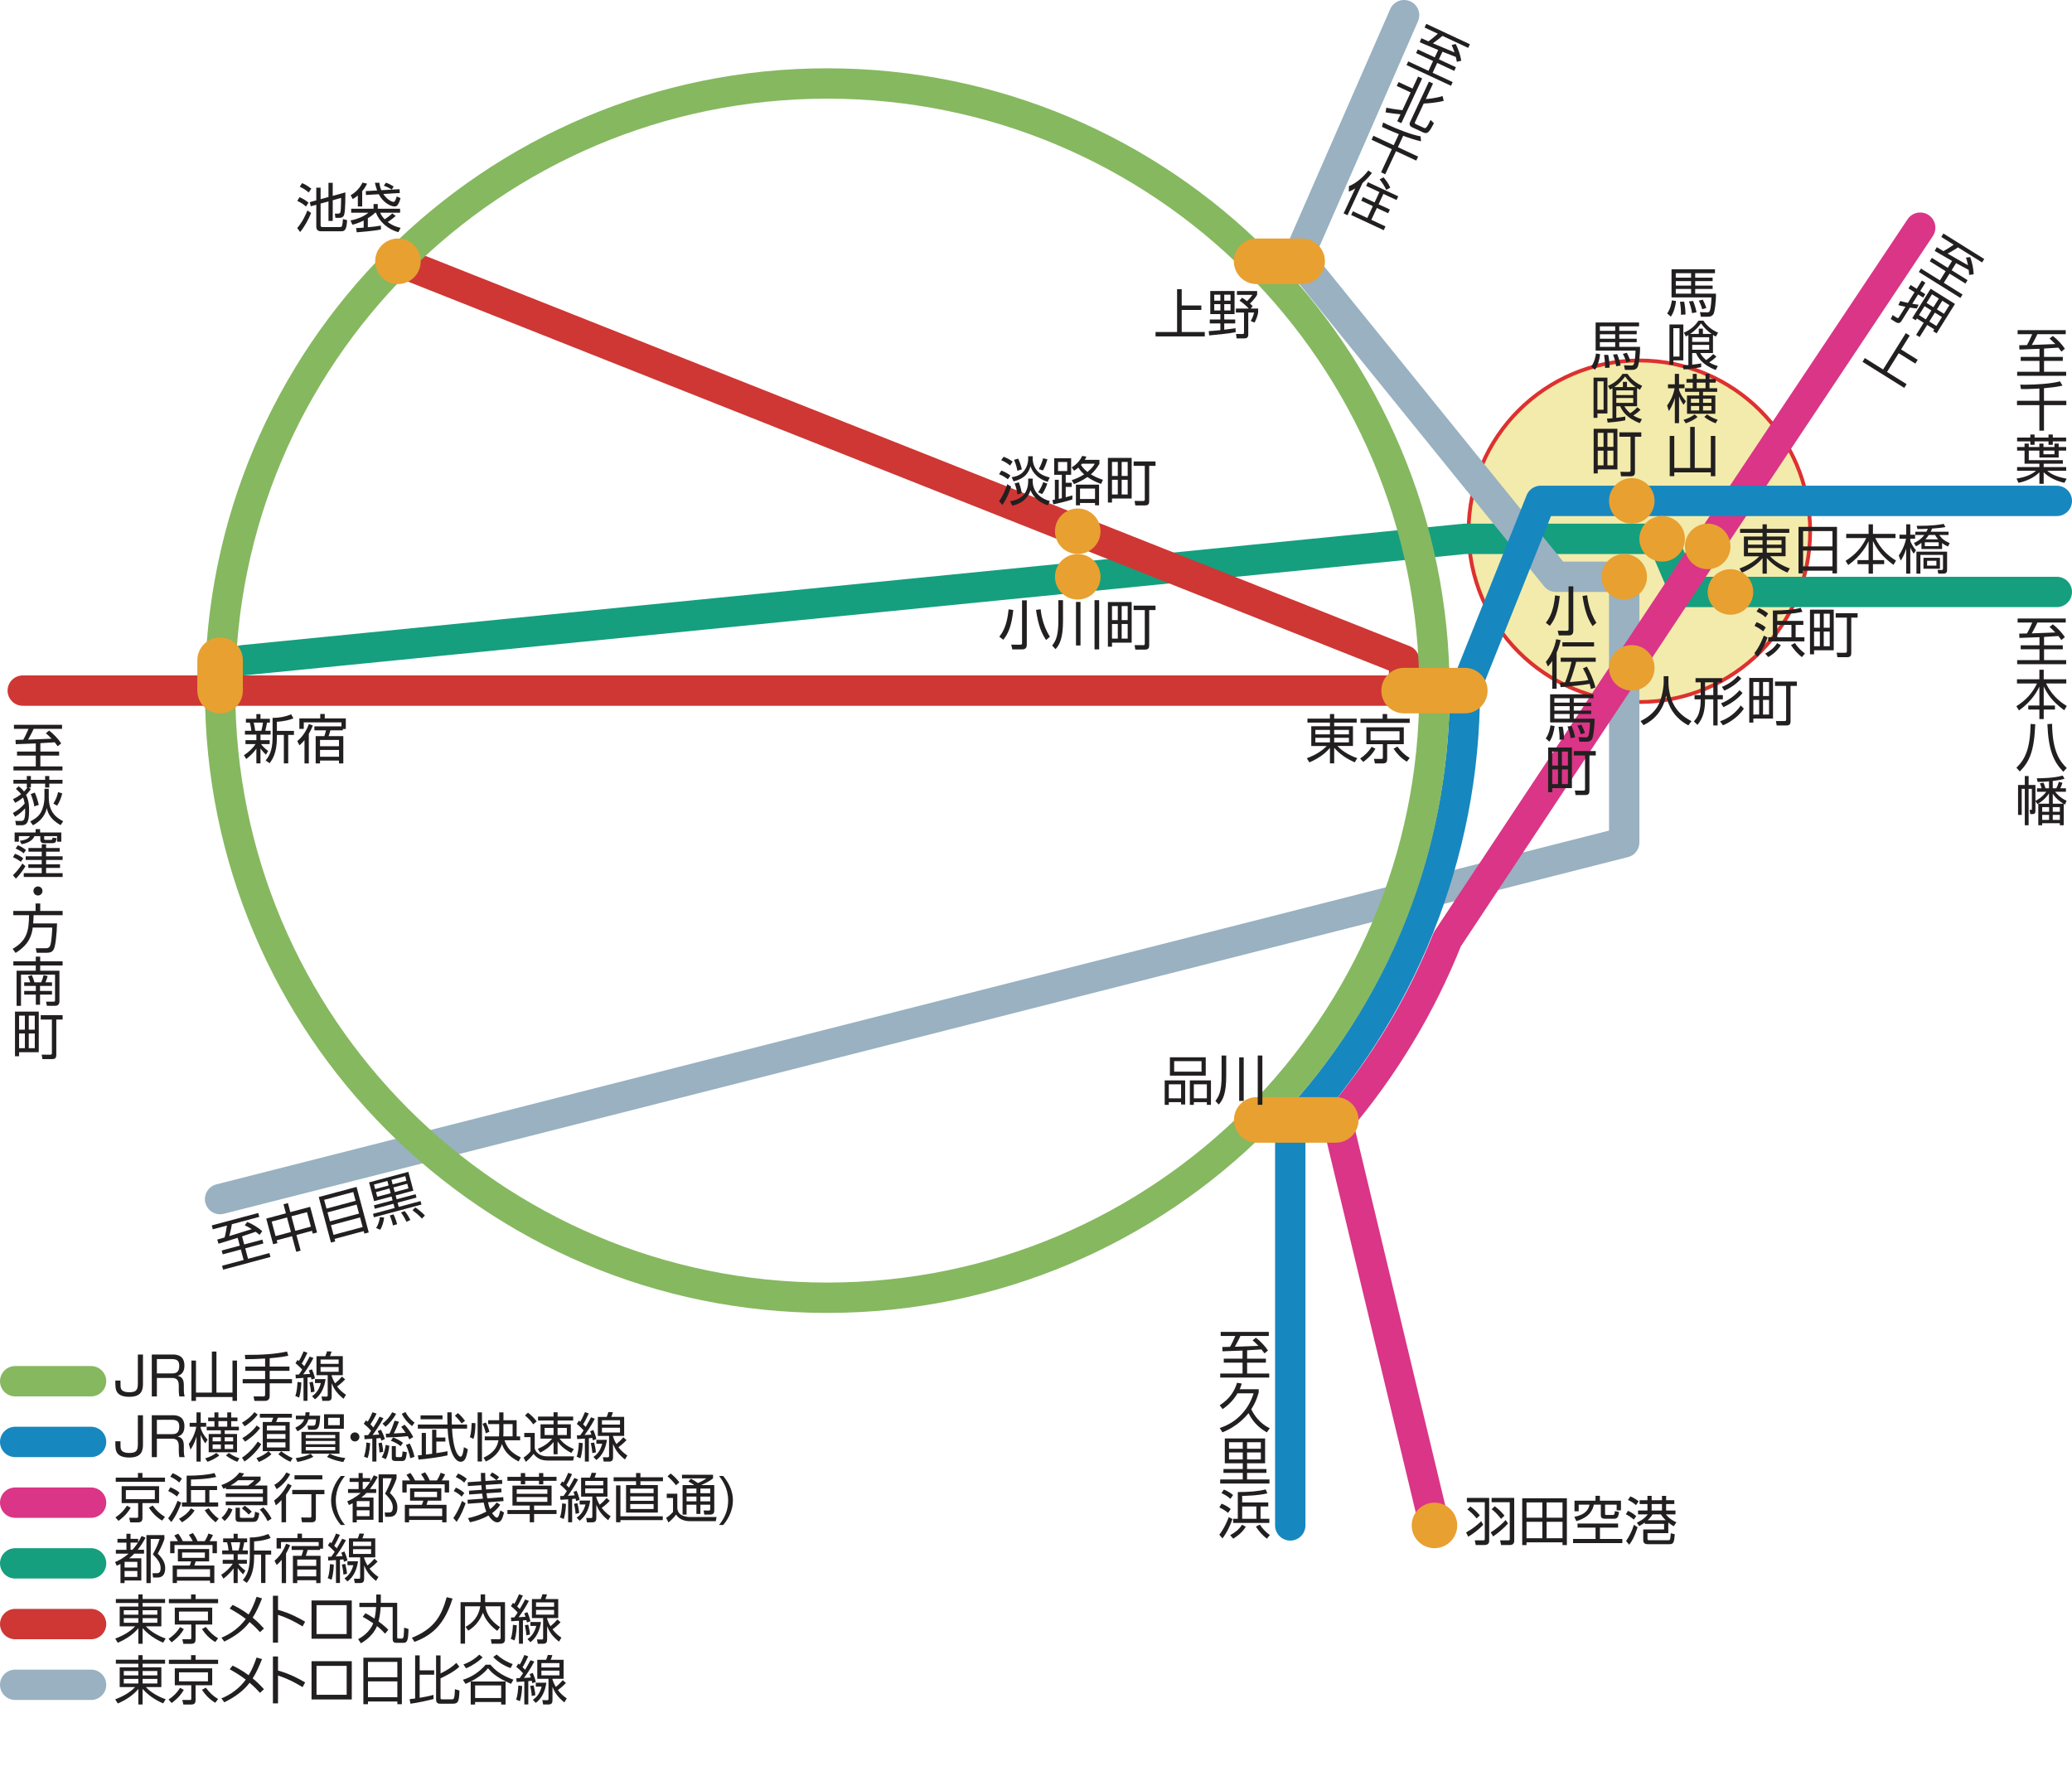 <?xml version="1.0" encoding="utf-8"?>
<!-- Generator: Adobe Illustrator 23.0.3, SVG Export Plug-In . SVG Version: 6.00 Build 0)  -->
<svg version="1.1" id="レイヤー_1" xmlns="http://www.w3.org/2000/svg" xmlns:xlink="http://www.w3.org/1999/xlink" x="0px"
	 y="0px" viewBox="0 0 273 233.406" enable-background="new 0 0 273 233.406" xml:space="preserve">
<path fill="#F3EBAB" d="M238.5,70c0,12.426-10.072,22.5-22.5,22.5c-12.428,0-22.5-10.074-22.5-22.5c0-12.426,10.072-22.5,22.5-22.5
	C228.428,47.5,238.5,57.574,238.5,70"/>
<circle fill="none" stroke="#DD312F" stroke-width="0.5" cx="216" cy="70" r="22.5"/>
<polyline fill="none" stroke="#159F7E" stroke-width="4" stroke-linecap="round" stroke-linejoin="round" points="32,87 193,71 
	219,71 222,78 271,78 "/>
<polyline fill="none" stroke="#CE3734" stroke-width="4" stroke-linecap="round" stroke-linejoin="round" points="3,91 185,91 
	185,87 52.431,34.431 "/>
<line fill="none" stroke="#DA3587" stroke-width="4" stroke-linecap="round" stroke-linejoin="round" stroke-miterlimit="5" x1="253" y1="30" x2="225" y2="72"/>
<polyline fill="none" stroke="#99B1C1" stroke-width="4" stroke-linecap="round" stroke-linejoin="round" points="185,2 171,34 
	205,76 214,76 214,111 29,158 "/>
<path fill="none" stroke="#DA3587" stroke-width="4" stroke-linecap="round" stroke-linejoin="round" stroke-miterlimit="5" d="
	M225,72l-34.303,51.767c-3.47,8.703-8.397,16.884-14.469,24.02L189,201"/>
<path fill="none" stroke="#1787BF" stroke-width="4" stroke-linecap="round" stroke-linejoin="round" stroke-miterlimit="5" d="
	M271,66h-52h-3h-13l-10,25c0,21.479-8.389,42.4-23.194,57.956l0.194,1.441V201"/>
<path fill="none" stroke="#86B860" stroke-width="4" stroke-linejoin="round" stroke-miterlimit="5" d="M189,91
	c0,11.046-2.238,21.569-6.287,31.14c-4.048,9.571-9.905,18.19-17.145,25.429c-7.238,7.239-15.857,13.096-25.427,17.145
	C130.569,168.762,120.046,171,109,171c-11.046,0-21.569-2.238-31.14-6.286c-9.571-4.049-18.19-9.906-25.429-17.145
	s-13.096-15.858-17.144-25.429C31.238,112.569,29,102.046,29,91c0-11.046,2.238-21.569,6.287-31.14
	c4.048-9.571,9.905-18.19,17.144-25.429c7.239-7.239,15.858-13.096,25.429-17.145C87.431,13.238,97.954,11,109,11
	c11.046,0,21.569,2.238,31.141,6.286c9.57,4.049,18.189,9.906,25.427,17.145c7.24,7.239,13.097,15.858,17.145,25.429
	C186.762,69.431,189,79.954,189,91z"/>
<path fill="#E8A031" d="M211,76c0-1.657,1.344-3,3-3c1.656,0,3,1.343,3,3c0,1.657-1.344,3-3,3C212.344,79,211,77.657,211,76"/>
<path fill="#E8A031" d="M212,88c0-1.657,1.344-3,3-3c1.656,0,3,1.343,3,3c0,1.657-1.344,3-3,3C213.344,91,212,89.657,212,88"/>
<path fill="#E8A031" d="M139,70c0-1.657,1.344-3,3-3c1.656,0,3,1.343,3,3c0,1.657-1.344,3-3,3C140.344,73,139,71.657,139,70"/>
<path fill="#E8A031" d="M139,76c0-1.657,1.344-3,3-3c1.656,0,3,1.343,3,3c0,1.657-1.344,3-3,3C140.344,79,139,77.657,139,76"/>
<path fill="#E8A031" d="M212,66c0-1.657,1.344-3,3-3c1.656,0,3,1.343,3,3c0,1.657-1.344,3-3,3C213.344,69,212,67.657,212,66"/>
<path fill="#E8A031" d="M216,71c0-1.657,1.344-3,3-3c1.656,0,3,1.343,3,3c0,1.657-1.344,3-3,3C217.344,74,216,72.657,216,71"/>
<path fill="#E8A031" d="M222,72c0-1.657,1.344-3,3-3c1.656,0,3,1.343,3,3c0,1.657-1.344,3-3,3C223.344,75,222,73.657,222,72"/>
<path fill="#E8A031" d="M186,201c0-1.658,1.344-3,3-3c1.656,0,3,1.342,3,3c0,1.656-1.344,3-3,3C187.344,204,186,202.656,186,201"/>
<path fill="#E8A031" d="M185,94c-1.656,0-3-1.343-3-3c0-1.657,1.344-3,3-3h8c1.656,0,3,1.343,3,3c0,1.657-1.344,3-3,3"/>
<path fill="#E8A031" d="M32,91c0,1.657-1.344,3-3,3c-1.656,0-3-1.343-3-3v-4c0-1.657,1.344-3,3-3c1.656,0,3,1.343,3,3"/>
<path fill="#E8A031" d="M165.582,150.569c-1.656,0-3-1.344-3-3c0-1.658,1.344-3,3-3H176c1.656,0,3,1.342,3,3c0,1.656-1.344,3-3,3"/>
<path fill="#E8A031" d="M49.431,34.431c0-1.656,1.344-3,3-3c1.656,0,3,1.344,3,3c0,1.658-1.344,3-3,3
	C50.775,37.431,49.431,36.089,49.431,34.431"/>
<path fill="#E8A031" d="M165.568,37.431c-1.656,0-3-1.342-3-3c0-1.656,1.344-3,3-3h6c1.656,0,3,1.344,3,3c0,1.658-1.344,3-3,3"/>
<g>
	<g>
	</g>
	<g>
		<path fill="#221F20" d="M179.21,99.944c0.547-0.364,1.078-0.841,1.514-1.548l0.496,0.266c-0.266,0.47-0.65,1.022-1.604,1.737
			L179.21,99.944z M185.737,95.251h-6.485v-0.553h2.921v-0.609h0.596v0.609h2.969V95.251z M184.96,98.06h-2.191V100
			c0,0.351-0.099,0.596-0.574,0.596h-1.037l-0.133-0.603L181.97,100c0.203,0,0.23-0.021,0.23-0.21v-1.73h-2.17v-2.227h4.93V98.06z
			 M184.399,96.351h-3.816v1.191h3.816V96.351z M184.12,98.375c0.525,0.707,0.98,1.113,1.617,1.499l-0.378,0.49
			c-0.777-0.47-1.239-0.974-1.751-1.702L184.12,98.375z"/>
	</g>
	<g>
		<path fill="#221F20" d="M178.751,95.217h-2.962v0.476h2.472v2.605h-2.045c0.708,0.771,1.828,1.345,2.613,1.597l-0.33,0.554
			c-0.328-0.14-1.681-0.722-2.71-1.912v2.052h-0.561v-2.052c-0.63,0.806-1.681,1.485-2.71,1.919l-0.336-0.546
			c1.021-0.379,1.961-0.911,2.619-1.611h-2.031v-2.605h2.458v-0.476h-2.962v-0.525h2.962v-0.603h0.561v0.603h2.962V95.217z
			 M173.309,96.176v0.589h1.919v-0.589H173.309z M173.309,97.22v0.603h1.919V97.22H173.309z M177.729,96.176h-1.94v0.589h1.94
			V96.176z M177.729,97.22h-1.94v0.603h1.94V97.22z"/>
	</g>
	<g>
	</g>
	<g>
		<path fill="#221F20" d="M39.168,97.653c0.301-0.252,1.009-0.861,1.534-2.248l0.518,0.196c-0.112,0.267-0.231,0.574-0.532,1.093
			v3.901H40.12v-3.075c-0.287,0.357-0.49,0.532-0.666,0.687L39.168,97.653z M45.17,96.232h-1.639
			c-0.042,0.182-0.168,0.588-0.238,0.77h1.94v3.594h-0.567v-0.379h-2.5v0.379h-0.574v-3.594h1.142
			c0.098-0.266,0.189-0.644,0.224-0.77h-1.534v-0.519h3.565v-0.525h-4.966v0.854h-0.581v-1.38h2.752v-0.581h0.595v0.581h2.773v1.4
			H45.17V96.232z M44.666,97.5h-2.5v0.833h2.5V97.5z M44.666,98.816h-2.5v0.896h2.5V98.816z"/>
	</g>
	<g>
		<path fill="#221F20" d="M35.033,99.446c-0.224-0.224-0.456-0.462-0.714-0.826v1.968h-0.54v-1.933
			c-0.427,0.588-0.84,0.96-1.337,1.358l-0.294-0.504c0.588-0.393,1.142-0.876,1.52-1.464h-1.324v-0.512h1.436v-0.735h-1.506v-0.504
			h0.841c0-0.161-0.105-0.784-0.203-1.078h-0.511v-0.505h1.379v-0.616h0.54v0.616h1.24v0.505h-0.378
			c-0.021,0.104-0.133,0.749-0.231,1.078h0.707v0.504h-1.337v0.735h1.211v0.512h-1.142c0.119,0.168,0.399,0.512,0.946,0.91
			L35.033,99.446z M34.437,96.295c0.091-0.308,0.182-0.806,0.21-1.078h-1.226c0.112,0.398,0.196,1.001,0.203,1.078H34.437z
			 M36.482,96.309h2.248v0.532h-0.756v3.747H37.4v-3.747h-0.917v0.357c0,2.122-0.666,2.977-0.966,3.369l-0.519-0.371
			c0.322-0.386,0.917-1.1,0.917-3.005v-2.599c0.861,0.007,1.653-0.14,2.451-0.469l0.294,0.539c-0.561,0.21-1.148,0.371-2.178,0.448
			V96.309z"/>
	</g>
</g>
<g>
	<path fill="#221F20" d="M156.153,142.362v3.173h-0.539v-0.308h-1.617v0.356h-0.54v-3.222H156.153z M153.997,142.874v1.849h1.617
		v-1.849H153.997z M154.143,139.315h4.721v2.417h-4.721V139.315z M154.704,141.213h3.607v-1.387h-3.607V141.213z M159.55,142.362
		v3.222h-0.539v-0.356h-1.715v0.356h-0.525v-3.222H159.55z M157.296,142.874v1.849h1.715v-1.849H157.296z"/>
	<path fill="#221F20" d="M161.563,139.085v2.717c0,2.312-0.447,3.159-0.987,3.74l-0.44-0.476c0.434-0.567,0.818-1.191,0.818-3.285
		v-2.696H161.563z M163.868,139.323v5.735h-0.596v-5.735H163.868z M166.326,139.085v6.492h-0.609v-6.492H166.326z"/>
</g>
<g>
	<g>
		<path fill="#221F20" d="M213.106,56.499v5.351h-2.592v0.532h-0.539v-5.883H213.106z M211.278,57.031h-0.764v1.849h0.764V57.031z
			 M211.278,59.385h-0.764v1.933h0.764V59.385z M212.581,57.031h-0.792v1.849h0.792V57.031z M212.581,59.385h-0.792v1.933h0.792
			V59.385z M215.417,62.207c0,0.351-0.111,0.554-0.561,0.554h-1.268l-0.098-0.589l1.127,0.007c0.176,0,0.218-0.069,0.218-0.195
			V57.55h-1.471v-0.582h2.886v0.582h-0.834V62.207z"/>
	</g>
	<g>
		<path fill="#221F20" d="M211.789,54.485h-1.316v0.574h-0.511v-5.302h1.827V54.485z M211.285,50.248h-0.813v3.74h0.813V50.248z
			 M214.142,55.382c-0.777,0.176-2.011,0.28-2.318,0.302l-0.099-0.525c0.253-0.007,0.449-0.015,0.729-0.042v-3.964
			c-0.14,0.084-0.217,0.133-0.328,0.188l-0.267-0.497c0.896-0.393,1.45-0.883,1.926-1.583h0.651
			c0.512,0.764,1.219,1.274,1.934,1.576l-0.302,0.518c-0.147-0.084-0.224-0.126-0.371-0.217v2.389h-1.681
			c0.105,0.188,0.287,0.497,0.777,0.924c0.49-0.321,0.813-0.658,0.938-0.791l0.421,0.336c-0.441,0.441-0.855,0.693-0.953,0.75
			c0.477,0.301,0.875,0.413,1.135,0.49l-0.28,0.518c-1.821-0.7-2.347-1.681-2.591-2.227h-0.505v1.533
			c0.63-0.069,0.974-0.14,1.184-0.175V55.382z M215.509,51.005c-0.512-0.371-1.01-0.813-1.387-1.394
			c-0.33,0.441-0.743,0.938-1.437,1.394h1.142v-0.693h0.539v0.693H215.509z M215.192,51.44h-2.233v0.616h2.233V51.44z
			 M215.192,52.447h-2.233v0.638h2.233V52.447z"/>
	</g>
	<g>
		<path fill="#221F20" d="M209.66,48.305c0.462-0.644,0.574-1.421,0.623-1.729l0.546,0.098c-0.09,0.777-0.328,1.563-0.686,2.053
			L209.66,48.305z M215.956,43.003h-2.605v0.589h2.298v0.455h-2.298v0.588h2.298v0.448h-2.298V45.7h2.738
			c0.015,1.134-0.182,2.332-0.279,2.577c-0.154,0.364-0.455,0.462-0.791,0.462H214.1l-0.126-0.603l0.974,0.028
			c0.244,0.007,0.309-0.147,0.343-0.252c0.14-0.399,0.189-1.268,0.203-1.716h-5.26v-3.705h5.722V43.003z M212.811,43.003h-2.017
			v0.589h2.017V43.003z M212.811,44.047h-2.017v0.588h2.017V44.047z M212.811,45.083h-2.017V45.7h2.017V45.083z M211.473,48.481
			c0.015-0.393,0.015-0.799-0.125-1.716l0.546-0.008c0.118,0.525,0.175,1.149,0.182,1.688L211.473,48.481z M212.938,48.263
			c-0.063-0.497-0.218-1.043-0.406-1.54l0.539-0.063c0.14,0.322,0.363,0.952,0.455,1.499L212.938,48.263z M214.282,47.752
			c-0.049-0.183-0.154-0.547-0.455-1.128l0.525-0.133c0.203,0.385,0.344,0.707,0.469,1.093L214.282,47.752z"/>
	</g>
</g>
<g>
</g>
<g>
	<g>
		<path fill="#221F20" d="M220.599,61.663h2.095v-5.414h0.602v5.414h2.115V57.44h0.596v5.309h-0.596v-0.504h-4.812v0.504h-0.603
			V57.44h0.603V61.663z"/>
	</g>
	<g>
		<path fill="#221F20" d="M221.832,53.339c-0.188-0.252-0.42-0.595-0.608-1.12v3.537h-0.555v-3.313
			c-0.293,1.009-0.644,1.513-0.791,1.724l-0.224-0.743c0.497-0.665,0.833-1.442,0.987-2.262h-0.875v-0.519h0.902v-1.38h0.555v1.38
			h0.721v0.519h-0.721v0.203c0.258,0.784,0.742,1.316,0.902,1.499L221.832,53.339z M221.811,55.321
			c0.63-0.175,1.1-0.441,1.463-0.715l0.393,0.33c-0.385,0.343-1.135,0.714-1.555,0.84L221.811,55.321z M226.007,52.113v2.409h-3.733
			v-2.409h1.604V51.63h-1.863v-0.476h1.016v-0.735h-0.826v-0.477h0.826v-0.68h0.525v0.68h1.162v-0.68h0.519v0.68h0.826v0.477h-0.826
			v0.735h1.015v0.476h-1.869v0.483H226.007z M223.878,53.08v-0.539h-1.086v0.539H223.878z M223.878,54.089v-0.596h-1.086v0.596
			H223.878z M224.718,50.419h-1.162v0.735h1.162V50.419z M224.382,52.541v0.539h1.113v-0.539H224.382z M224.382,53.493v0.596h1.113
			v-0.596H224.382z M226.042,55.776c-0.574-0.203-1.135-0.561-1.492-0.833l0.371-0.337c0.512,0.351,0.854,0.525,1.4,0.708
			L226.042,55.776z"/>
	</g>
	<g>
		<path fill="#221F20" d="M221.79,47.481h-1.316v0.574h-0.512v-5.302h1.828V47.481z M221.286,43.243h-0.813v3.74h0.813V43.243z
			 M224.143,48.377c-0.777,0.176-2.01,0.28-2.318,0.302l-0.098-0.525c0.252-0.007,0.447-0.015,0.729-0.042v-3.964
			c-0.141,0.084-0.218,0.133-0.33,0.188l-0.266-0.497c0.896-0.393,1.449-0.883,1.926-1.583h0.651
			c0.511,0.764,1.219,1.274,1.933,1.576l-0.301,0.519c-0.146-0.085-0.225-0.127-0.371-0.218v2.389h-1.681
			c0.104,0.188,0.287,0.497,0.777,0.924c0.49-0.321,0.813-0.658,0.938-0.791l0.42,0.336c-0.441,0.441-0.854,0.693-0.952,0.75
			c0.476,0.301,0.876,0.413,1.135,0.49l-0.28,0.518c-1.821-0.7-2.346-1.681-2.592-2.227h-0.504v1.533
			c0.631-0.069,0.974-0.14,1.184-0.175V48.377z M225.509,44c-0.511-0.371-1.008-0.813-1.387-1.394
			c-0.328,0.441-0.742,0.938-1.436,1.394h1.142v-0.693h0.54V44H225.509z M225.194,44.435h-2.234v0.616h2.234V44.435z
			 M225.194,45.442h-2.234v0.638h2.234V45.442z"/>
	</g>
	<g>
		<path fill="#221F20" d="M219.661,41.3c0.463-0.644,0.574-1.421,0.623-1.729l0.547,0.098c-0.092,0.777-0.33,1.563-0.687,2.053
			L219.661,41.3z M225.958,35.998h-2.605v0.589h2.297v0.455h-2.297v0.588h2.297v0.448h-2.297v0.616h2.738
			c0.014,1.135-0.182,2.333-0.28,2.578c-0.154,0.364-0.456,0.462-0.792,0.462h-0.917l-0.126-0.603l0.973,0.028
			c0.246,0.007,0.309-0.147,0.344-0.252c0.141-0.399,0.189-1.268,0.203-1.716h-5.26v-3.705h5.723V35.998z M222.813,35.998h-2.018
			v0.589h2.018V35.998z M222.813,37.042h-2.018v0.588h2.018V37.042z M222.813,38.078h-2.018v0.616h2.018V38.078z M221.475,41.476
			c0.014-0.393,0.014-0.799-0.127-1.716l0.547-0.008c0.119,0.525,0.175,1.149,0.182,1.688L221.475,41.476z M222.938,41.258
			c-0.063-0.497-0.217-1.043-0.406-1.54l0.539-0.063c0.141,0.322,0.365,0.952,0.456,1.499L222.938,41.258z M224.284,40.747
			c-0.05-0.183-0.154-0.547-0.456-1.128l0.525-0.133c0.203,0.385,0.343,0.707,0.47,1.093L224.284,40.747z"/>
	</g>
</g>
<g>
</g>
<g>
	<path fill="#221F20" d="M235.751,70.217h-2.962v0.476h2.472v2.605h-2.045c0.708,0.771,1.828,1.345,2.613,1.597l-0.33,0.554
		c-0.328-0.14-1.681-0.722-2.71-1.912v2.052h-0.561v-2.052c-0.63,0.806-1.681,1.485-2.71,1.919l-0.336-0.546
		c1.021-0.379,1.961-0.911,2.619-1.611h-2.031v-2.605h2.458v-0.476h-2.962v-0.525h2.962v-0.603h0.561v0.603h2.962V70.217z
		 M230.309,71.176v0.589h1.919v-0.589H230.309z M230.309,72.22v0.603h1.919V72.22H230.309z M234.729,71.176h-1.94v0.589h1.94V71.176
		z M234.729,72.22h-1.94v0.603h1.94V72.22z"/>
	<path fill="#221F20" d="M242.037,69.425v6.129h-0.595v-0.357h-3.873v0.357h-0.604v-6.129H242.037z M237.569,72.002h3.873v-2.023
		h-3.873V72.002z M237.569,74.636h3.873v-2.087h-3.873V74.636z"/>
	<path fill="#221F20" d="M246.2,70.35v-1.261h0.574v1.261h2.971v0.553h-2.662c0.68,1.43,1.723,2.368,2.731,2.963l-0.336,0.567
		c-1.506-1.106-2.157-2.01-2.704-3.138v2.508h1.479v0.532h-1.479v1.253H246.2v-1.253h-1.463v-0.532h1.463v-2.479
		c-0.252,0.511-0.902,1.849-2.682,3.131l-0.351-0.554c1.274-0.806,2.101-1.716,2.725-2.998h-2.641V70.35H246.2z"/>
	<path fill="#221F20" d="M252.136,72.955c-0.301-0.463-0.328-0.532-0.441-0.813v3.445h-0.539v-3.291
		c-0.273,0.882-0.553,1.316-0.729,1.575l-0.252-0.672c0.336-0.47,0.777-1.289,0.96-2.213h-0.868v-0.533h0.889v-1.365h0.539v1.365
		h0.631v0.533h-0.631v0.294c0.099,0.252,0.302,0.707,0.75,1.239L252.136,72.955z M252.178,71.547
		c0.266-0.126,0.882-0.413,1.358-1.051h-1.177v-0.434h1.457c0.119-0.225,0.16-0.315,0.195-0.386
		c-0.854,0.035-1.105,0.035-1.372,0.035l-0.112-0.42c2.045,0.007,2.984-0.141,3.564-0.259l0.238,0.42
		c-0.525,0.104-1.436,0.175-1.758,0.196c-0.111,0.266-0.16,0.356-0.189,0.413h2.347v0.434h-1.218
		c0.342,0.491,0.608,0.722,1.372,1.065l-0.224,0.455c-0.316-0.141-0.533-0.267-0.777-0.455v0.784h-2.719v-0.813
		c-0.342,0.259-0.553,0.364-0.728,0.455L252.178,71.547z M256.542,75.106c0,0.448-0.273,0.482-0.589,0.482h-0.567l-0.098-0.49
		l0.455,0.008c0.238,0.007,0.26-0.035,0.26-0.287v-1.702h-2.978v2.472h-0.524v-2.899h4.041V75.106z M255.602,74.937h-2.171v-1.436
		h2.171V74.937z M255.434,71.456h-1.828v0.504h1.828V71.456z M254.132,70.496c-0.154,0.238-0.273,0.379-0.455,0.575h1.682
		c-0.203-0.245-0.309-0.421-0.4-0.575H254.132z M255.134,73.894h-1.226v0.637h1.226V73.894z"/>
</g>
<g>
	<g>
		<path fill="#221F20" d="M207.109,98.497v5.351h-2.591v0.532h-0.54v-5.883H207.109z M205.281,99.029h-0.763v1.849h0.763V99.029z
			 M205.281,101.383h-0.763v1.933h0.763V101.383z M206.584,99.029h-0.792v1.849h0.792V99.029z M206.584,101.383h-0.792v1.933h0.792
			V101.383z M209.421,104.205c0,0.351-0.112,0.554-0.561,0.554h-1.268l-0.098-0.589l1.127,0.007c0.176,0,0.217-0.069,0.217-0.195
			v-4.434h-1.471v-0.582h2.886v0.582h-0.833V104.205z"/>
	</g>
	<g>
		<path fill="#221F20" d="M203.663,97.303c0.463-0.644,0.574-1.421,0.624-1.729l0.546,0.098c-0.091,0.777-0.329,1.563-0.686,2.053
			L203.663,97.303z M209.96,92.001h-2.605v0.589h2.297v0.455h-2.297v0.588h2.297v0.448h-2.297v0.617h2.738
			c0.014,1.134-0.182,2.332-0.279,2.577c-0.154,0.364-0.456,0.462-0.792,0.462h-0.917l-0.127-0.603l0.974,0.028
			c0.245,0.007,0.309-0.147,0.343-0.252c0.141-0.399,0.189-1.268,0.203-1.716h-5.26V91.49h5.723V92.001z M206.815,92.001h-2.018
			v0.589h2.018V92.001z M206.815,93.045h-2.018v0.588h2.018V93.045z M206.815,94.081h-2.018v0.617h2.018V94.081z M205.477,97.479
			c0.014-0.393,0.014-0.799-0.126-1.716l0.546-0.008c0.119,0.525,0.176,1.149,0.183,1.688L205.477,97.479z M206.941,97.261
			c-0.063-0.497-0.218-1.043-0.406-1.54l0.539-0.063c0.14,0.322,0.364,0.952,0.456,1.499L206.941,97.261z M208.286,96.75
			c-0.049-0.183-0.154-0.547-0.455-1.128l0.525-0.133c0.203,0.385,0.343,0.707,0.469,1.093L208.286,96.75z"/>
	</g>
	<g>
		<path fill="#221F20" d="M205.093,90.759h-0.574v-3.663c-0.253,0.392-0.4,0.539-0.574,0.729l-0.267-0.617
			c0.644-0.742,1.197-1.953,1.352-2.977l0.589,0.105c-0.057,0.301-0.168,0.854-0.525,1.674V90.759z M209.085,87.838
			c0.406,0.693,0.902,1.765,1.12,2.752l-0.595,0.196c-0.035-0.203-0.07-0.378-0.162-0.679c-0.917,0.168-2.633,0.35-3.83,0.434
			l-0.092-0.567c0.176-0.007,0.351-0.021,0.68-0.049c0.259-0.623,0.637-1.729,0.848-2.725h-1.422v-0.539h4.615V87.2h-2.57
			c-0.182,0.693-0.463,1.695-0.854,2.676c1.372-0.112,1.842-0.147,2.458-0.267c-0.035-0.098-0.259-0.714-0.714-1.54L209.085,87.838z
			 M210.03,85.184h-4.175V84.63h4.175V85.184z"/>
	</g>
	<g>
		<path fill="#221F20" d="M203.671,82.057c0.343-0.42,1.021-1.345,1.225-3.601l0.617,0.085c-0.231,2.171-0.701,3.18-1.316,3.922
			L203.671,82.057z M207.292,83.1c0,0.47-0.211,0.631-0.645,0.631h-1.262l-0.146-0.623l1.184,0.007c0.217,0,0.245-0.057,0.245-0.231
			v-5.617h0.624V83.1z M209.12,78.442c0.041,0.413,0.217,2.06,1.218,3.621l-0.504,0.435c-0.589-0.903-1.009-1.828-1.331-3.972
			L209.12,78.442z"/>
	</g>
</g>
<g>
</g>
<g>
	<path fill="#221F20" d="M155.698,40.253h2.584v0.588h-2.584v2.907h3.039v0.581h-6.485v-0.581h2.837v-5.646h0.609V40.253z"/>
	<path fill="#221F20" d="M162.803,43.776c-0.96,0.195-3.11,0.392-3.488,0.42l-0.057-0.567c0.273-0.014,0.539-0.021,1.534-0.126
		V42.62h-1.394v-0.519h1.394v-0.714h-1.331v-3.04h3.201v3.04h-1.359v0.714h1.443v0.519h-1.443v0.826
		c0.238-0.027,1.275-0.161,1.492-0.195L162.803,43.776z M160.793,38.831h-0.806v0.784h0.806V38.831z M160.793,40.078h-0.806v0.826
		h0.806V40.078z M162.131,38.831h-0.827v0.784h0.827V38.831z M162.131,40.078h-0.827v0.826h0.827V40.078z M164.77,40.659h1.002v0.49
		c-0.056,0.399-0.252,0.945-0.477,1.358l-0.504-0.21c0.196-0.329,0.357-0.729,0.441-1.113h-0.764v2.899
		c0,0.462-0.309,0.504-0.532,0.504h-1.001l-0.084-0.581l0.826,0.007c0.119,0,0.23-0.007,0.23-0.175v-2.654h-1.071v-0.525h1.709
		c-0.021-0.021-0.581-0.63-1.232-1.044l0.343-0.385c0.168,0.105,0.351,0.217,0.652,0.455c0.35-0.343,0.518-0.553,0.707-0.833h-2.039
		v-0.505h2.662v0.483c-0.329,0.596-0.89,1.113-0.953,1.17c0.183,0.154,0.273,0.245,0.365,0.343L164.77,40.659z"/>
</g>
<g>
	<path fill="#221F20" d="M39.16,30.049c0.763-0.89,1.177-1.891,1.338-2.312l0.49,0.315c-0.294,0.806-0.925,1.919-1.443,2.521
		L39.16,30.049z M40.316,27.213c-0.385-0.337-0.672-0.519-1.142-0.735l0.287-0.498c0.448,0.189,0.813,0.413,1.184,0.722
		L40.316,27.213z M40.666,25.363c-0.175-0.161-0.511-0.455-1.17-0.764l0.309-0.469c0.252,0.105,0.588,0.252,1.218,0.735
		L40.666,25.363z M43.278,25.959v-1.87h0.561v1.723l1.667-0.462c0,0.322,0.007,2.283-0.14,2.857
		c-0.035,0.154-0.119,0.497-0.637,0.497h-0.539l-0.07-0.553h0.427c0.238,0,0.287-0.126,0.315-0.238
		c0.063-0.26,0.077-1.499,0.084-1.835l-1.106,0.308v2.725h-0.561v-2.57l-1.037,0.28v2.864c0,0.147,0.042,0.238,0.287,0.238h2.249
		c0.231,0,0.266-0.112,0.294-0.189c0.035-0.091,0.077-0.321,0.112-0.868l0.546,0.141c-0.056,1.323-0.329,1.471-0.813,1.471h-2.612
		c-0.497,0-0.63-0.309-0.63-0.616v-2.879l-0.728,0.196l-0.133-0.54l0.861-0.237v-1.674h0.567v1.52L43.278,25.959z"/>
	<path fill="#221F20" d="M46.181,29.048c1.022-0.189,1.884-0.603,2.353-1.022h-2.262v-0.519h2.949v-0.623h0.553v0.623h2.942v0.519
		h-2.626c0.098,0.217,0.238,0.504,0.595,0.868c0.624-0.406,0.861-0.638,1.001-0.777l0.448,0.336
		c-0.448,0.428-1.022,0.777-1.05,0.799c0.7,0.539,1.379,0.693,1.702,0.771l-0.301,0.574c-1.408-0.393-2.521-1.415-2.948-2.57h-0.119
		c-0.196,0.195-0.393,0.392-0.953,0.728v1.191c0.854-0.084,1.163-0.119,1.716-0.218l0.007,0.512
		c-0.988,0.203-2.977,0.357-3.187,0.371l-0.084-0.561c0.329-0.007,0.624-0.021,1.001-0.056v-0.932
		c-0.805,0.393-1.274,0.497-1.492,0.546L46.181,29.048z M47.722,27.205h-0.575v-1.442c-0.28,0.231-0.483,0.351-0.672,0.47
		l-0.273-0.505c0.273-0.168,1.072-0.645,1.562-1.667l0.602,0.141c-0.133,0.266-0.266,0.539-0.644,0.994V27.205z M52.645,24.93
		l0.028,0.504l-2.171,0.126c0.525,0.799,1.184,1.044,1.338,1.044c0.238,0,0.364-0.49,0.427-0.722l0.504,0.224
		c-0.119,0.498-0.294,0.771-0.357,0.869c-0.14,0.217-0.322,0.23-0.42,0.23c-0.525,0-1.506-0.497-2.087-1.61l-1.688,0.098
		l-0.028-0.511l1.499-0.084c-0.168-0.463-0.238-0.777-0.294-1.016h0.581c0.042,0.266,0.105,0.609,0.259,0.98L52.645,24.93z
		 M51.616,24.972c-0.336-0.211-0.638-0.357-1.044-0.505l0.273-0.392c0.399,0.133,0.581,0.23,1.029,0.504L51.616,24.972z"/>
</g>
<g>
	<path fill="#221F20" d="M132.793,63.15c-0.182-0.133-0.588-0.448-1.163-0.665l0.308-0.477c0.42,0.147,0.868,0.399,1.197,0.651
		L132.793,63.15z M133.22,64.124c-0.147,0.483-0.546,1.59-1.156,2.409l-0.42-0.497c0.574-0.792,0.946-1.828,1.072-2.241
		L133.22,64.124z M133.08,61.344c-0.308-0.267-0.735-0.54-1.17-0.708l0.322-0.448c0.434,0.154,0.806,0.357,1.191,0.638
		L133.08,61.344z M136.063,63.066v0.351c0,0.84,0.42,2.08,2.262,2.612l-0.259,0.553c-1.036-0.322-1.898-0.987-2.29-1.981
		c-0.287,0.974-1.127,1.765-2.402,2.03l-0.294-0.574c0.399-0.077,1.282-0.245,1.814-0.875c0.504-0.603,0.574-1.4,0.574-1.73v-0.385
		H136.063z M136.063,60.118v0.314c0,0.084,0.007,1.072,0.722,1.744c0.546,0.512,1.247,0.673,1.526,0.735l-0.273,0.581
		c-1.737-0.546-2.136-1.694-2.262-2.059c-0.28,0.987-0.84,1.639-2.227,2.003l-0.259-0.561c0.322-0.042,1.121-0.161,1.639-0.833
		c0.427-0.561,0.54-1.19,0.54-1.534v-0.392H136.063z M134.151,60.433c0.217,0.435,0.378,0.946,0.483,1.415l-0.588,0.183
		c-0.063-0.351-0.182-0.883-0.441-1.437L134.151,60.433z M134.242,63.55c0.07,0.182,0.28,0.771,0.385,1.407l-0.575,0.196
		c-0.056-0.434-0.182-0.994-0.364-1.449L134.242,63.55z M137.996,63.718c-0.203,0.561-0.406,0.994-0.687,1.387l-0.532-0.238
		c0.315-0.427,0.553-0.967,0.672-1.33L137.996,63.718z M138.003,60.517c-0.056,0.203-0.245,0.883-0.588,1.479l-0.539-0.189
		c0.098-0.189,0.42-0.813,0.561-1.415L138.003,60.517z"/>
	<path fill="#221F20" d="M141.292,65.812c-0.539,0.183-1.85,0.519-2.515,0.638l-0.105-0.567c0.168-0.021,0.21-0.028,0.315-0.042
		v-2.619h0.511v2.514c0.077-0.014,0.175-0.034,0.406-0.091v-3.081h-1.008v-2.186h2.233v2.186h-0.714v1.05h0.792v0.547h-0.792v1.358
		c0.294-0.077,0.511-0.133,0.876-0.238V65.812z M140.612,60.874h-1.205v1.198h1.205V60.874z M144.856,60.594v0.519
		c-0.189,0.322-0.504,0.848-1.127,1.394c0.742,0.448,1.273,0.609,1.596,0.708l-0.244,0.546c-0.371-0.126-1.023-0.357-1.801-0.91
		c-0.729,0.518-1.414,0.791-1.779,0.938l-0.293-0.525c0.314-0.099,0.882-0.273,1.639-0.757c-0.455-0.399-0.673-0.749-0.771-0.896
		c-0.231,0.21-0.386,0.309-0.554,0.413l-0.322-0.434c0.666-0.386,1.156-0.988,1.38-1.513l0.561,0.084
		c-0.077,0.175-0.112,0.266-0.218,0.434H144.856z M144.807,66.582h-0.532v-0.308H142.3v0.308h-0.539v-2.725h3.047V66.582z
		 M144.275,64.376H142.3v1.38h1.976V64.376z M142.566,61.099c-0.091,0.098-0.112,0.119-0.14,0.153
		c0.098,0.154,0.336,0.533,0.854,0.938c0.658-0.539,0.869-0.917,0.967-1.092H142.566z"/>
	<path fill="#221F20" d="M149.104,60.335v5.351h-2.592v0.532h-0.539v-5.883H149.104z M147.276,60.867h-0.764v1.849h0.764V60.867z
		 M147.276,63.221h-0.764v1.933h0.764V63.221z M148.579,60.867h-0.792v1.849h0.792V60.867z M148.579,63.221h-0.792v1.933h0.792
		V63.221z M151.415,66.043c0,0.351-0.111,0.554-0.561,0.554h-1.268l-0.098-0.589l1.127,0.007c0.176,0,0.218-0.069,0.218-0.195
		v-4.434h-1.471v-0.582h2.886v0.582h-0.834V66.043z"/>
</g>
<g>
	<path fill="#221F20" d="M131.665,83.893c0.343-0.42,1.022-1.345,1.226-3.601l0.617,0.085c-0.231,2.171-0.701,3.18-1.317,3.922
		L131.665,83.893z M135.286,84.936c0,0.47-0.21,0.631-0.645,0.631h-1.261l-0.147-0.623l1.184,0.007c0.217,0,0.245-0.057,0.245-0.231
		v-5.617h0.624V84.936z M137.114,80.278c0.042,0.413,0.217,2.06,1.219,3.621l-0.504,0.435c-0.588-0.903-1.009-1.828-1.331-3.972
		L137.114,80.278z"/>
	<path fill="#221F20" d="M140.059,79.081v2.717c0,2.312-0.449,3.159-0.988,3.74l-0.441-0.476c0.434-0.567,0.819-1.191,0.819-3.285
		v-2.696H140.059z M142.363,79.319v5.735h-0.595v-5.735H142.363z M144.821,79.081v6.492h-0.609v-6.492H144.821z"/>
	<path fill="#221F20" d="M149.104,79.333v5.351h-2.592v0.532h-0.539v-5.883H149.104z M147.276,79.865h-0.764v1.849h0.764V79.865z
		 M147.276,82.219h-0.764v1.933h0.764V82.219z M148.579,79.865h-0.792v1.849h0.792V79.865z M148.579,82.219h-0.792v1.933h0.792
		V82.219z M151.415,85.041c0,0.351-0.111,0.554-0.561,0.554h-1.268l-0.098-0.589l1.127,0.007c0.176,0,0.218-0.069,0.218-0.195
		v-4.434h-1.471v-0.582h2.886v0.582h-0.834V85.041z"/>
</g>
<g>
	<g>
		<path fill="#221F20" d="M5.107,133.295v5.351H2.515v0.532h-0.54v-5.883H5.107z M3.279,133.828H2.515v1.849h0.763V133.828z
			 M3.279,136.181H2.515v1.933h0.763V136.181z M4.581,133.828H3.79v1.849h0.792V133.828z M4.581,136.181H3.79v1.933h0.792V136.181z
			 M7.418,139.003c0,0.351-0.112,0.554-0.56,0.554H5.59l-0.098-0.589l1.127,0.007c0.175,0,0.217-0.069,0.217-0.195v-4.434H5.366
			v-0.582h2.885v0.582H7.418V139.003z"/>
	</g>
	<g>
		<path fill="#221F20" d="M5.296,126.05v0.623h2.949v0.547H5.296v0.686h2.536v4.042c0,0.483-0.329,0.588-0.561,0.588H6.179
			l-0.112-0.553l1.009,0.007c0.091,0,0.175-0.028,0.175-0.168v-3.397H2.767v4.111H2.186v-4.63h2.528v-0.686H1.759v-0.547h2.956
			v-0.623H5.296z M3.986,129.44c-0.091-0.329-0.182-0.553-0.294-0.791l0.497-0.161c0.161,0.343,0.259,0.623,0.35,0.952h0.882
			c0.154-0.329,0.267-0.7,0.322-0.952l0.54,0.126c-0.077,0.28-0.189,0.588-0.301,0.826h0.869v0.47H5.275v0.665h1.576v0.477H5.275
			v1.345H4.721v-1.345H3.188v-0.477h1.534v-0.665H3.188v-0.47H3.986z"/>
	</g>
	<g>
		<path fill="#221F20" d="M7.516,121.676c-0.042,1.479-0.203,2.963-0.427,3.397c-0.147,0.287-0.364,0.469-0.931,0.469H4.826
			l-0.112-0.595H6.08c0.371,0,0.49-0.253,0.525-0.329c0.203-0.448,0.28-2.291,0.287-2.396H4.315
			c-0.119,0.868-0.371,2.178-2.262,3.341l-0.385-0.539c1.898-1.072,2.143-2.41,2.157-4.434H1.752v-0.561h2.935v-0.98h0.617v0.98
			h2.948v0.561H4.428c-0.007,0.266-0.014,0.56-0.056,1.085H7.516z"/>
	</g>
	<g>
		<path fill="#221F20" d="M5.597,117.401c0,0.336-0.273,0.595-0.595,0.595c-0.329,0-0.595-0.266-0.595-0.595
			c0-0.337,0.266-0.595,0.595-0.595C5.324,116.806,5.597,117.064,5.597,117.401z"/>
	</g>
	<g>
		<path fill="#221F20" d="M3.349,114.147c-0.259,0.428-0.708,1.079-1.254,1.632l-0.392-0.455c0.574-0.532,1.001-1.142,1.254-1.541
			L3.349,114.147z M2.746,113.559c-0.329-0.253-0.602-0.413-1.037-0.609l0.266-0.448c0.393,0.133,0.785,0.35,1.093,0.602
			L2.746,113.559z M5.282,109.692h2.794v1.219H7.523v-0.735H5.821v0.35c0,0.099,0.028,0.141,0.154,0.141h0.721
			c0.168,0,0.203-0.042,0.231-0.295l0.546,0.07c-0.112,0.525-0.14,0.658-0.595,0.658H5.758c-0.371,0-0.448-0.272-0.448-0.448v-0.476
			H4.547c-0.105,0.224-0.399,0.84-1.709,1.064l-0.224-0.455c1.015-0.119,1.211-0.428,1.331-0.609H2.487v0.735h-0.56v-1.219h2.767
			v-0.441h0.588V109.692z M3.117,112.438c-0.28-0.245-0.7-0.483-1.057-0.623l0.294-0.435c0.399,0.154,0.784,0.386,1.072,0.631
			L3.117,112.438z M6.073,111.744h1.8v0.477h-1.8v0.609h2.178v0.483H6.073v0.574h1.835v0.476H6.073v0.687h2.178v0.505h-5.12v-0.505
			h2.367v-0.687H3.727v-0.476h1.772v-0.574H3.384v-0.483h2.115v-0.609H3.748v-0.477h1.751v-0.49h0.574V111.744z"/>
	</g>
	<g>
		<path fill="#221F20" d="M1.71,105.305c0.266-0.126,0.624-0.309,1.065-0.665c-0.238-0.302-0.491-0.525-0.68-0.687l0.364-0.351
			c0.196,0.154,0.427,0.336,0.708,0.693c0.28-0.287,0.378-0.441,0.434-0.525h-0.07v-0.511H1.766v-0.505h1.765v-0.497H4.07v0.497
			h1.877v-0.497h0.546v0.497h1.744v0.505H6.493v0.511H5.947v-0.511H4.07v0.511H3.776l0.294,0.196
			c-0.105,0.161-0.245,0.371-0.637,0.771c0.399,0.826,0.399,1.562,0.399,1.982c0,1.232-0.105,2.023-0.959,2.023H2.123l-0.112-0.574
			l0.735,0.007c0.336,0,0.63-0.035,0.561-1.659c-0.161,0.175-0.638,0.714-1.331,1.092l-0.28-0.482
			c0.665-0.372,1.036-0.651,1.555-1.24c-0.056-0.343-0.133-0.609-0.21-0.791c-0.406,0.343-0.792,0.56-1.037,0.693L1.71,105.305z
			 M6.424,105.024c0,2.094,1.092,2.76,1.898,3.187l-0.329,0.512c-1.478-0.799-1.723-1.751-1.821-2.248
			c-0.273,1.226-1.113,1.884-1.828,2.269l-0.364-0.504c0.343-0.175,1.058-0.547,1.421-1.219c0.252-0.47,0.456-1.177,0.456-1.996
			v-1.086h0.567V105.024z M4.512,106.257c-0.077-0.721-0.42-1.52-0.462-1.625l0.532-0.195c0.147,0.329,0.301,0.707,0.532,1.617
			L4.512,106.257z M7.033,105.886c0.315-0.497,0.476-0.903,0.623-1.513l0.54,0.168c-0.119,0.561-0.357,1.128-0.666,1.618
			L7.033,105.886z"/>
	</g>
	<g>
		<path fill="#221F20" d="M5.317,99.033h2.473v0.525H5.317v1.429H8.23v0.532H1.773v-0.532h2.942v-1.429H2.242v-0.525h2.473v-1.072
			c-0.861,0.035-1.849,0.07-2.641,0.099l-0.028-0.567c0.231-0.007,0.315-0.007,1.016-0.021c0.196-0.321,0.532-1.029,0.7-1.436H1.836
			v-0.532h6.339v0.532h-3.74c-0.259,0.603-0.7,1.359-0.735,1.422c0.75-0.021,2.227-0.084,3.103-0.119
			c-0.378-0.399-0.567-0.561-0.763-0.722l0.434-0.35c0.582,0.435,1.233,1.135,1.59,1.688L7.6,98.333
			c-0.154-0.218-0.252-0.351-0.392-0.525c-0.301,0.021-1.625,0.104-1.891,0.119V99.033z"/>
	</g>
</g>
<g>
</g>
<g>
	<path fill="#221F20" d="M32.176,163.981l2.389-0.64l0.136,0.507l-2.389,0.64l0.37,1.381l2.814-0.755l0.138,0.515l-6.237,1.671
		l-0.138-0.514l2.842-0.762l-0.37-1.38l-2.389,0.641l-0.136-0.508l2.389-0.641l-0.278-1.035c-0.823,0.257-1.768,0.547-2.524,0.779
		l-0.174-0.542c0.221-0.065,0.302-0.088,0.976-0.283c0.105-0.361,0.247-1.132,0.305-1.567l-1.86,0.498l-0.138-0.514l6.122-1.641
		l0.139,0.514l-3.613,0.968c-0.095,0.649-0.324,1.495-0.343,1.564c0.719-0.214,2.13-0.657,2.967-0.919
		c-0.469-0.287-0.693-0.395-0.925-0.499l0.329-0.45c0.675,0.27,1.485,0.777,1.973,1.219l-0.349,0.486
		c-0.205-0.171-0.334-0.274-0.515-0.407c-0.286,0.099-1.542,0.522-1.796,0.604L32.176,163.981z"/>
	<path fill="#221F20" d="M37.934,158.53l0.319,1.19l2.617-0.701l0.907,3.383l-0.568,0.151l-0.1-0.371l-2.05,0.549l0.553,2.063
		l-0.582,0.156l-0.553-2.063l-2.022,0.542l0.1,0.371l-0.568,0.152l-0.907-3.383l2.592-0.693l-0.319-1.191L37.934,158.53z
		 M37.818,160.424l-2.022,0.542l0.513,1.914l2.022-0.541L37.818,160.424z M40.449,159.719l-2.05,0.549l0.513,1.915l2.05-0.55
		L40.449,159.719z"/>
	<path fill="#221F20" d="M46.98,156.396l1.607,6l-0.574,0.154l-0.089-0.331l-3.843,1.029l0.089,0.331l-0.562,0.15l-1.608-6
		L46.98,156.396z M43.019,159.255l3.836-1.027l-0.311-1.157l-3.836,1.027L43.019,159.255z M43.47,160.94l3.836-1.028l-0.319-1.189
		l-3.836,1.027L43.47,160.94z M43.606,161.447l0.339,1.266l3.836-1.027l-0.339-1.266L43.606,161.447z"/>
	<path fill="#221F20" d="M54.879,157.804l-2.495,0.668l0.15,0.562l2.875-0.771l0.123,0.459l-6.266,1.679l-0.123-0.459l2.855-0.765
		l-0.15-0.562l-2.463,0.66l-0.12-0.447l2.463-0.66l-0.136-0.507l-2.301,0.615l-0.663-2.476l5.176-1.387l0.663,2.476l-2.34,0.628
		l0.136,0.507l2.495-0.668L54.879,157.804z M51.043,155.611l-1.772,0.476l0.16,0.595l1.771-0.475L51.043,155.611z M51.31,156.605
		l-1.772,0.476l0.165,0.616l1.772-0.475L51.31,156.605z M49.56,161.818c0.271-0.45,0.444-0.968,0.497-1.446l0.552,0.056
		c-0.051,0.542-0.232,1.135-0.503,1.614L49.56,161.818z M51.775,161.478c-0.017-0.09-0.036-0.188-0.07-0.315
		c-0.017-0.062-0.125-0.467-0.341-1.003l0.49-0.146c0.307,0.687,0.396,0.996,0.47,1.295L51.775,161.478z M53.392,154.982
		l-1.813,0.486l0.159,0.595l1.813-0.485L53.392,154.982z M53.658,155.976l-1.813,0.486l0.165,0.616l1.813-0.486L53.658,155.976z
		 M53.552,160.994c-0.179-0.395-0.439-0.854-0.713-1.223l0.479-0.193c0.396,0.452,0.654,0.984,0.75,1.177L53.552,160.994z
		 M55.592,160.571c-0.421-0.46-0.764-0.739-1.247-1.109l0.381-0.362c0.371,0.248,0.953,0.715,1.259,1.069L55.592,160.571z"/>
</g>
<g>
	<g>
		<path fill="#221F20" d="M177.542,28.361l-0.515-0.239l1.536-3.294c-0.397,0.255-0.611,0.333-0.844,0.417l0.012-0.721
			c0.844-0.317,1.855-1.128,2.553-2.063l0.474,0.328c-0.164,0.219-0.489,0.669-1.239,1.331L177.542,28.361z M184,26.359
			l-1.726-0.806l-0.637,1.365l1.492,0.695l-0.229,0.488l-1.491-0.695l-0.728,1.562l1.865,0.87l-0.23,0.496l-4.291-2.002l0.23-0.495
			l1.898,0.885l0.729-1.562l-1.53-0.713l0.228-0.488l1.53,0.713l0.636-1.364l-1.745-0.814l0.228-0.489l3.999,1.864L184,26.359z
			 M182.651,25.026c-0.229-0.485-0.527-0.957-0.874-1.39l0.513-0.271c0.284,0.318,0.626,0.779,0.889,1.357L182.651,25.026z"/>
	</g>
	<g>
		<path fill="#221F20" d="M184.181,19.393l2.666,1.243l-0.245,0.526l-2.666-1.243l-1.421,3.046l-0.553-0.258l1.421-3.046
			l-2.672-1.246l0.245-0.526l2.673,1.246l0.681-1.461c-1.273-0.5-1.829-0.768-2.227-0.959l0.15-0.572
			c0.179,0.084,0.372,0.182,0.664,0.317c1.193,0.557,3.153,1.324,4.274,1.506l0.059,0.654c-0.794-0.171-1.693-0.48-2.352-0.727
			L184.181,19.393z"/>
	</g>
	<g>
		<path fill="#221F20" d="M182.656,14.194c0.737,0.158,1.766,0.29,2.12,0.324l1.09-2.336l-1.834-0.855l0.239-0.514l1.834,0.855
			l0.737-1.581l0.54,0.252l-2.747,5.89l-0.539-0.252l0.429-0.92c-0.157-0.011-1.19-0.114-1.962-0.25L182.656,14.194z
			 M188.811,11.006l-0.953,2.043c0.236-0.012,1.204-0.079,2.213-0.389l0.149,0.626c-0.945,0.254-2.128,0.337-2.638,0.354
			l-1.137,2.438c-0.068,0.146-0.045,0.211,0.139,0.297l0.979,0.455c0.234,0.11,0.361,0.17,0.921-1.029l0.444,0.438
			c-0.563,1.06-0.799,1.498-1.414,1.211l-1.403-0.653c-0.14-0.065-0.539-0.252-0.326-0.709l2.486-5.332L188.811,11.006z"/>
	</g>
	<g>
		<path fill="#221F20" d="M189.587,7.817l2.24,1.045l-0.222,0.476l-2.241-1.045l-0.604,1.295l2.641,1.231l-0.225,0.482l-5.854-2.729
			l0.226-0.482l2.666,1.244l0.604-1.295l-2.24-1.045l0.222-0.477l2.24,1.045l0.453-0.972c-0.795-0.332-1.705-0.718-2.434-1.026
			l0.214-0.526c0.212,0.092,0.288,0.127,0.93,0.41c0.313-0.208,0.917-0.708,1.241-1.005l-1.746-0.814l0.226-0.482l5.744,2.68
			l-0.225,0.482l-3.39-1.581c-0.489,0.437-1.209,0.936-1.268,0.978c0.688,0.299,2.055,0.865,2.862,1.203
			c-0.174-0.521-0.277-0.748-0.387-0.977l0.541-0.134c0.344,0.64,0.638,1.55,0.728,2.201l-0.578,0.148
			c-0.048-0.263-0.081-0.424-0.134-0.642c-0.282-0.108-1.517-0.593-1.765-0.691L189.587,7.817z"/>
	</g>
</g>
<g>
</g>
<g>
	<g>
		<path fill="#221F20" d="M160.654,202.223c0.728-0.925,1.177-2.137,1.239-2.312l0.49,0.245c-0.238,0.742-0.721,1.793-1.316,2.557
			L160.654,202.223z M161.803,199.351c-0.302-0.28-0.798-0.567-1.142-0.722l0.28-0.49c0.091,0.035,0.728,0.267,1.212,0.708
			L161.803,199.351z M162.118,197.503c-0.435-0.399-0.855-0.616-1.184-0.757l0.322-0.469c0.363,0.133,0.91,0.455,1.211,0.721
			L162.118,197.503z M162.083,202.286c0.637-0.357,1.135-0.714,1.568-1.38l0.49,0.273c-0.574,0.925-1.394,1.407-1.66,1.562
			L162.083,202.286z M167.104,198.503h-1.016v1.625h1.156v0.547h-4.77v-0.547h0.615v-3.522c1.492-0.007,2.739-0.099,3.67-0.351
			l0.225,0.519c-1.274,0.308-2.92,0.329-3.32,0.336v0.861h3.439V198.503z M165.536,198.503h-1.871v1.625h1.871V198.503z
			 M165.998,200.892c0.272,0.427,0.735,0.974,1.316,1.38l-0.405,0.476c-0.568-0.448-1.037-0.973-1.437-1.59L165.998,200.892z"/>
	</g>
	<g>
		<path fill="#221F20" d="M166.859,194.082h-2.55v0.861h2.949v0.539h-6.492v-0.539h2.977v-0.861H161.2v-0.512h2.543v-0.757h-2.367
			v-3.271h5.309v3.271h-2.375v0.757h2.55V194.082z M163.743,190.04h-1.814v0.861h1.814V190.04z M163.743,191.384h-1.814v0.925h1.814
			V191.384z M166.124,190.04h-1.814v0.861h1.814V190.04z M166.124,191.384h-1.814v0.925h1.814V191.384z"/>
	</g>
	<g>
		<path fill="#221F20" d="M165.844,183.054v0.406c-0.119,0.448-0.356,1.268-0.98,2.233c0.351,0.75,1.12,1.885,2.438,2.501
			l-0.386,0.546c-0.623-0.357-1.694-1.058-2.416-2.535c-0.105,0.14-0.658,0.848-1.597,1.52c-0.813,0.589-1.45,0.848-1.842,1.009
			l-0.351-0.567c1.219-0.42,2.108-0.974,2.949-1.897c1.008-1.1,1.379-2.263,1.512-2.676h-2.115c-0.482,0.799-1.092,1.484-1.967,2.08
			l-0.386-0.504c1.288-0.827,1.933-1.814,2.29-2.97l0.617,0.111c-0.105,0.322-0.154,0.483-0.267,0.743H165.844z"/>
	</g>
	<g>
		<path fill="#221F20" d="M164.317,179.031h2.473v0.525h-2.473v1.429h2.913v0.532h-6.458v-0.532h2.942v-1.429h-2.473v-0.525h2.473
			v-1.072c-0.861,0.035-1.849,0.07-2.641,0.099l-0.028-0.567c0.231-0.007,0.315-0.007,1.016-0.021
			c0.196-0.321,0.533-1.029,0.701-1.436h-1.927v-0.532h6.339v0.532h-3.74c-0.26,0.603-0.7,1.359-0.735,1.422
			c0.749-0.021,2.228-0.084,3.103-0.119c-0.378-0.399-0.567-0.561-0.764-0.722l0.435-0.35c0.581,0.435,1.233,1.135,1.59,1.688
			l-0.462,0.379c-0.154-0.218-0.252-0.351-0.393-0.525c-0.301,0.021-1.625,0.104-1.891,0.119V179.031z"/>
	</g>
</g>
<g>
</g>
<g>
	<g>
		<path fill="#221F20" d="M271.908,108.741h-0.511v-0.266h-2.325v0.266h-0.512v-2.836h1.408v-1.366
			c-0.21,0.336-0.638,0.896-1.521,1.422l-0.266-0.399v1.268c0,0.189,0,0.441-0.406,0.441h-0.273l-0.091-0.561l0.168,0.008
			c0.126,0.007,0.133-0.063,0.133-0.141v-2.633h-0.427v4.797h-0.505v-4.797h-0.406v3.432h-0.482v-3.943h0.889v-1.177h0.505v1.177
			h0.896v2.094c0.252-0.126,0.868-0.455,1.429-1.197h-1.226v-0.462h0.609c-0.049-0.189-0.126-0.435-0.225-0.651l0.477-0.084
			c0.14,0.301,0.224,0.602,0.259,0.735h0.463v-0.918c-0.729,0.077-1.212,0.077-1.499,0.077l-0.105-0.477
			c0.483,0,2.221-0.007,3.418-0.356l0.231,0.427c-0.245,0.07-0.532,0.161-1.548,0.28v0.967h0.469
			c0.126-0.231,0.273-0.609,0.337-0.848l0.469,0.126c-0.091,0.329-0.252,0.658-0.287,0.722h0.749v0.462h-1.421
			c0.133,0.175,0.616,0.777,1.506,1.184l-0.211,0.504c-0.069-0.034-0.133-0.063-0.168-0.091V108.741z M269.982,106.354h-0.91v0.609
			h0.91V106.354z M269.982,107.376h-0.91v0.658h0.91V107.376z M271.873,105.905c-0.42-0.26-0.973-0.658-1.407-1.317v1.317H271.873z
			 M271.397,106.354h-0.932v0.609h0.932V106.354z M271.397,107.376h-0.932v0.658h0.932V107.376z"/>
	</g>
	<g>
		<path fill="#221F20" d="M265.675,101.16c1.163-1.113,1.821-2.535,1.87-5.764l0.616,0.034c-0.153,3.559-0.749,4.917-2.038,6.227
			L265.675,101.16z M270.375,95.375c0.042,3.628,1.016,4.938,1.933,5.827l-0.455,0.49c-1.261-1.303-1.961-2.809-2.094-6.275
			L270.375,95.375z"/>
	</g>
	<g>
		<path fill="#221F20" d="M268.701,89.51v-1.261h0.574v1.261h2.97v0.553h-2.662c0.68,1.43,1.723,2.368,2.731,2.963l-0.336,0.567
			c-1.506-1.106-2.157-2.01-2.703-3.138v2.508h1.478v0.532h-1.478v1.253h-0.574v-1.253h-1.464v-0.532h1.464v-2.479
			c-0.253,0.511-0.904,1.849-2.683,3.131l-0.351-0.554c1.274-0.806,2.102-1.716,2.725-2.998h-2.641V89.51H268.701z"/>
	</g>
	<g>
		<path fill="#221F20" d="M269.317,85.031h2.472v0.525h-2.472v1.429h2.913v0.532h-6.457v-0.532h2.941v-1.429h-2.473v-0.525h2.473
			v-1.072c-0.861,0.035-1.849,0.07-2.641,0.099l-0.028-0.567c0.231-0.007,0.315-0.007,1.016-0.021
			c0.196-0.321,0.532-1.029,0.701-1.436h-1.927v-0.532h6.339v0.532h-3.74c-0.259,0.603-0.7,1.359-0.735,1.422
			c0.749-0.021,2.228-0.084,3.103-0.119c-0.378-0.399-0.567-0.561-0.764-0.722l0.435-0.35c0.581,0.435,1.232,1.135,1.59,1.688
			l-0.462,0.379c-0.154-0.218-0.252-0.351-0.393-0.525c-0.301,0.021-1.625,0.104-1.891,0.119V85.031z"/>
	</g>
</g>
<g>
</g>
<g>
	<g>
		<path fill="#221F20" d="M265.766,62.032v-0.49h2.935v-0.441h-1.954v-1.723h-0.98v-0.477h0.98v-0.447h0.56v0.447h1.395v-0.447
			h0.539v0.447h1.449v-0.447h0.554v0.447h0.987v0.477h-0.987v0.911h-2.542v-0.911h-1.395v1.254h4.49v0.469h-2.529v0.441h2.963v0.49
			h-2.493c0.406,0.351,1.022,0.764,2.557,1.044l-0.295,0.546c-1.302-0.294-2.198-0.861-2.731-1.394v1.52h-0.566v-1.513
			c-0.687,0.715-1.772,1.184-2.753,1.387l-0.259-0.56c1.148-0.176,2.01-0.54,2.57-1.03H265.766z M268.07,57.256v0.399h1.835v-0.399
			h0.567v0.399h1.758v0.504h-1.758v0.455h-0.567v-0.455h-1.835v0.455h-0.561v-0.455h-1.743v-0.504h1.743v-0.399H268.07z
			 M270.689,59.378h-1.449v0.477h1.449V59.378z"/>
	</g>
	<g>
		<path fill="#221F20" d="M269.309,52.806h2.942v0.581h-2.942v3.361h-0.608v-3.361h-2.949v-0.581h2.949v-1.611
			c-1.366,0.084-1.982,0.077-2.424,0.07l-0.104-0.581c0.195,0,0.413,0.007,0.735,0.007c1.316,0,3.417-0.133,4.51-0.441l0.329,0.567
			c-0.791,0.182-1.736,0.28-2.438,0.336V52.806z"/>
	</g>
	<g>
		<path fill="#221F20" d="M269.317,47.031h2.472v0.525h-2.472v1.429h2.913v0.532h-6.457v-0.532h2.941v-1.429h-2.473v-0.525h2.473
			v-1.072c-0.861,0.035-1.849,0.07-2.641,0.099l-0.028-0.567c0.231-0.007,0.315-0.007,1.016-0.021
			c0.196-0.321,0.532-1.029,0.701-1.436h-1.927v-0.532h6.339v0.532h-3.74c-0.259,0.603-0.7,1.359-0.735,1.422
			c0.749-0.021,2.228-0.084,3.103-0.119c-0.378-0.399-0.567-0.561-0.764-0.722l0.435-0.35c0.581,0.435,1.232,1.135,1.59,1.688
			l-0.462,0.379c-0.154-0.218-0.252-0.351-0.393-0.525c-0.301,0.021-1.625,0.104-1.891,0.119V47.031z"/>
	</g>
</g>
<g>
</g>
<line fill="#221F20" x1="2" y1="182" x2="12" y2="182"/>
<line fill="none" stroke="#86B860" stroke-width="4" stroke-linecap="round" stroke-linejoin="round" x1="2" y1="182" x2="12" y2="182"/>
<line fill="#221F20" x1="2" y1="190" x2="12" y2="190"/>
<line fill="none" stroke="#1787BF" stroke-width="4" stroke-linecap="round" stroke-linejoin="round" x1="2" y1="190" x2="12" y2="190"/>
<line fill="#221F20" x1="2" y1="198" x2="12" y2="198"/>
<line fill="none" stroke="#DA3587" stroke-width="4" stroke-linecap="round" stroke-linejoin="round" x1="2" y1="198" x2="12" y2="198"/>
<line fill="#221F20" x1="2" y1="206" x2="12" y2="206"/>
<line fill="none" stroke="#159F7E" stroke-width="4" stroke-linecap="round" stroke-linejoin="round" x1="2" y1="206" x2="12" y2="206"/>
<line fill="#221F20" x1="2" y1="214" x2="12" y2="214"/>
<line fill="none" stroke="#CE3734" stroke-width="4" stroke-linecap="round" stroke-linejoin="round" x1="2" y1="214" x2="12" y2="214"/>
<line fill="#221F20" x1="2" y1="222" x2="12" y2="222"/>
<line fill="none" stroke="#99B1C1" stroke-width="4" stroke-linecap="round" stroke-linejoin="round" x1="2" y1="222" x2="12" y2="222"/>
<g>
	<path fill="#221F20" d="M18.838,178.481v3.858c0,0.911-0.245,1.716-1.814,1.716c-0.315,0-1.121-0.034-1.513-0.504
		c-0.315-0.378-0.315-0.854-0.315-1.639h0.679c0,0.749,0,0.833,0.056,1.029c0.133,0.462,0.792,0.512,1.085,0.512
		c0.98,0,1.148-0.329,1.148-1.198v-3.774H18.838z"/>
	<path fill="#221F20" d="M22.744,178.481c0.406,0,1.555,0.014,1.555,1.449c0,0.302-0.014,1.128-0.896,1.352
		c0.581,0.134,0.819,0.49,0.819,1.233v0.524c0,0.609,0.07,0.834,0.105,0.96h-0.7c-0.056-0.273-0.07-0.596-0.07-0.875v-0.554
		c0-0.974-0.54-1.002-1.016-1.002h-1.87V184h-0.672v-5.519H22.744z M20.671,179.083v1.892h1.912c0.441,0,1.037-0.015,1.037-0.987
		c0-0.729-0.343-0.904-1.002-0.904H20.671z"/>
	<path fill="#221F20" d="M25.822,183.503h2.094v-5.414h0.602v5.414h2.115v-4.224h0.595v5.309h-0.595v-0.504h-4.812v0.504H25.22
		v-5.309h0.603V183.503z"/>
	<path fill="#221F20" d="M35.533,180.071h2.605v0.56h-2.605v1.093h2.941v0.554h-2.941v1.681c0,0.287-0.112,0.63-0.609,0.63h-1.401
		L33.41,184l1.289,0.007c0.084,0,0.231,0,0.231-0.203v-1.526h-2.956v-0.554h2.956v-1.093h-2.612v-0.56h2.612v-1.058
		c-1.26,0.077-2.052,0.084-2.612,0.084l-0.056-0.567c2.465,0.014,4.083-0.126,5.554-0.441l0.168,0.554
		c-0.35,0.076-1.05,0.217-2.451,0.329V180.071z"/>
	<path fill="#221F20" d="M38.905,183.944c0.203-0.519,0.266-1.268,0.294-1.85l0.504,0.063c-0.007,0.301-0.049,1.232-0.294,1.996
		L38.905,183.944z M41.3,178.943c-0.497,0.974-1.148,1.877-1.352,2.15c0.14-0.007,0.777-0.05,0.903-0.057
		c-0.063-0.21-0.119-0.343-0.161-0.448l0.413-0.161c0.147,0.322,0.315,0.799,0.399,1.198l-0.462,0.161
		c-0.042-0.21-0.049-0.238-0.07-0.315l-0.455,0.042v3.074H39.99v-3.025c-0.406,0.035-0.693,0.049-1.016,0.063l-0.035-0.497
		c0.196,0,0.28,0,0.441-0.008c0.245-0.336,0.351-0.511,0.441-0.651c-0.119-0.14-0.511-0.539-0.89-0.84l0.273-0.435
		c0.112,0.091,0.126,0.105,0.175,0.147c0.175-0.267,0.441-0.834,0.624-1.275l0.504,0.183c-0.203,0.448-0.554,1.135-0.75,1.429
		c0.203,0.189,0.287,0.287,0.336,0.343c0.351-0.595,0.533-0.938,0.714-1.268L41.3,178.943z M40.97,183.474
		c-0.007-0.189-0.028-0.525-0.203-1.323l0.448-0.077c0.14,0.609,0.196,0.861,0.224,1.296L40.97,183.474z M41.118,183.978
		c0.42-0.301,0.889-0.728,1.155-1.736h-0.771v-0.519h1.394c-0.147,1.029-0.553,2.031-1.394,2.661L41.118,183.978z M45.474,181.758
		c-0.476,0.512-0.966,0.868-1.058,0.932c0.504,0.665,0.939,0.938,1.17,1.093l-0.322,0.532c-0.945-0.764-1.268-1.338-1.562-2.038
		v1.751c0,0.287-0.077,0.56-0.504,0.56H42.47l-0.105-0.574l0.595,0.015c0.21,0.007,0.217-0.092,0.217-0.189v-2.634h-1.478v-2.507
		h1.17c0.112-0.267,0.189-0.539,0.217-0.638l0.603,0.028c-0.063,0.21-0.154,0.448-0.217,0.609h1.695v2.507h-1.464v0.112
		c0.098,0.267,0.203,0.567,0.441,0.96c0.42-0.351,0.497-0.421,0.917-0.89L45.474,181.758z M44.619,179.139h-2.381v0.574h2.381
		V179.139z M44.619,180.127h-2.381v0.63h2.381V180.127z"/>
</g>
<g>
	<path fill="#221F20" d="M18.838,186.482v3.858c0,0.911-0.245,1.716-1.814,1.716c-0.315,0-1.121-0.034-1.513-0.504
		c-0.315-0.378-0.315-0.854-0.315-1.639h0.679c0,0.749,0,0.833,0.056,1.029c0.133,0.462,0.792,0.512,1.085,0.512
		c0.98,0,1.148-0.329,1.148-1.198v-3.774H18.838z"/>
	<path fill="#221F20" d="M22.744,186.482c0.406,0,1.555,0.014,1.555,1.449c0,0.302-0.014,1.128-0.896,1.352
		c0.581,0.134,0.819,0.49,0.819,1.233v0.524c0,0.609,0.07,0.834,0.105,0.96h-0.7c-0.056-0.273-0.07-0.596-0.07-0.875v-0.554
		c0-0.974-0.54-1.002-1.016-1.002h-1.87v2.431h-0.672v-5.519H22.744z M20.671,187.084v1.892h1.912c0.441,0,1.037-0.015,1.037-0.987
		c0-0.729-0.343-0.904-1.002-0.904H20.671z"/>
	<path fill="#221F20" d="M27.054,190.179c-0.189-0.252-0.42-0.595-0.609-1.12v3.537h-0.554v-3.313
		c-0.294,1.009-0.644,1.513-0.791,1.724l-0.224-0.743c0.497-0.665,0.833-1.442,0.987-2.262h-0.875v-0.519h0.903v-1.38h0.554v1.38
		h0.721v0.519h-0.721v0.203c0.259,0.784,0.742,1.316,0.903,1.499L27.054,190.179z M27.033,192.162c0.63-0.175,1.1-0.441,1.464-0.715
		l0.393,0.329c-0.385,0.344-1.135,0.715-1.555,0.841L27.033,192.162z M31.229,188.954v2.409h-3.733v-2.409H29.1v-0.483h-1.863
		v-0.476h1.016v-0.735h-0.826v-0.477h0.826v-0.68h0.525v0.68h1.163v-0.68h0.519v0.68h0.826v0.477h-0.826v0.735h1.015v0.476h-1.87
		v0.483H31.229z M29.1,189.92v-0.539h-1.085v0.539H29.1z M29.1,190.929v-0.596h-1.085v0.596H29.1z M29.94,187.259h-1.163v0.735
		h1.163V187.259z M29.604,189.381v0.539h1.113v-0.539H29.604z M29.604,190.334v0.596h1.113v-0.596H29.604z M31.264,192.617
		c-0.574-0.203-1.135-0.561-1.492-0.833l0.371-0.337c0.511,0.351,0.854,0.525,1.401,0.708L31.264,192.617z"/>
	<path fill="#221F20" d="M31.877,187.469c0.497-0.28,1.184-0.777,1.639-1.394l0.441,0.321c-0.638,0.841-1.401,1.346-1.716,1.541
		L31.877,187.469z M31.884,192.071c0.833-0.519,1.611-1.394,2.087-2.115l0.448,0.343c-0.448,0.777-1.352,1.724-2.206,2.283
		L31.884,192.071z M31.932,189.501c0.603-0.344,1.366-0.925,1.891-1.667l0.448,0.329c-0.602,0.854-1.492,1.484-1.989,1.8
		L31.932,189.501z M34.622,191.216v-3.846h1.156c0.105-0.23,0.133-0.314,0.231-0.567h-1.772v-0.511h4.224v0.511h-1.849
		c-0.077,0.218-0.196,0.477-0.238,0.567h1.793v3.846h-2.78l0.378,0.406c-0.399,0.385-1.134,0.813-1.66,1.016l-0.315-0.505
		c0.687-0.238,1.24-0.595,1.59-0.917H34.622z M37.613,187.854h-2.444v0.638h2.444V187.854z M37.613,188.961h-2.444v0.624h2.444
		V188.961z M37.613,190.053h-2.444v0.673h2.444V190.053z M37.053,191.23c0.189,0.141,0.826,0.638,1.506,0.896l-0.294,0.497
		c-0.679-0.308-1.219-0.693-1.59-1.001L37.053,191.23z"/>
	<path fill="#221F20" d="M42.189,186.544c-0.077,1.436-0.196,1.849-0.861,1.849h-0.722l-0.084-0.539l0.722,0.007
		c0.322,0,0.343-0.168,0.399-0.84h-1.001c-0.119,0.399-0.371,1.036-1.45,1.575l-0.28-0.476c0.525-0.245,0.974-0.567,1.17-1.1h-1.1
		v-0.477h1.226c0.035-0.21,0.042-0.322,0.049-0.448h0.54c-0.014,0.203-0.028,0.309-0.049,0.448H42.189z M38.961,192.14
		c0.784-0.133,1.442-0.301,1.968-0.574l0.357,0.399c-0.764,0.399-1.695,0.603-2.094,0.673L38.961,192.14z M44.732,191.552h-5.015
		v-2.879h5.015V191.552z M44.171,189.08h-3.887v0.428h3.887V189.08z M44.171,189.872h-3.887v0.434h3.887V189.872z M44.171,190.669
		h-3.887v0.441h3.887V190.669z M45.306,186.355v1.912h-2.612v-1.912H45.306z M43.436,191.559c0.666,0.329,1.415,0.497,2.059,0.554
		l-0.259,0.532c-0.28-0.042-1.212-0.196-2.15-0.673L43.436,191.559z M44.774,186.818h-1.541v0.974h1.541V186.818z"/>
</g>
<g>
	<path fill="#221F20" d="M47.356,189.339c0,0.336-0.273,0.595-0.595,0.595c-0.329,0-0.595-0.266-0.595-0.595
		c0-0.337,0.266-0.596,0.595-0.596C47.083,188.744,47.356,189.003,47.356,189.339z"/>
</g>
<g>
	<path fill="#221F20" d="M50.519,186.874c-0.483,0.925-1.247,1.968-1.429,2.206c0.14-0.007,0.749-0.042,0.875-0.049
		c-0.119-0.287-0.14-0.329-0.203-0.462l0.434-0.183c0.196,0.364,0.392,0.827,0.511,1.233l-0.462,0.21
		c-0.049-0.176-0.077-0.245-0.105-0.344c-0.175,0.021-0.399,0.042-0.546,0.05v3.053h-0.539v-3.011
		c-0.168,0.007-0.938,0.056-1.022,0.063l-0.035-0.525c0.147,0,0.189-0.007,0.504-0.014c0.07-0.099,0.182-0.26,0.392-0.574
		c-0.385-0.448-0.792-0.777-0.966-0.925l0.294-0.448c0.119,0.091,0.161,0.119,0.224,0.175c0.357-0.56,0.553-1.043,0.63-1.239
		l0.539,0.175c-0.28,0.609-0.742,1.324-0.805,1.415c0.203,0.203,0.301,0.315,0.378,0.413c0.336-0.525,0.525-0.819,0.827-1.422
		L50.519,186.874z M47.963,191.952c0.28-0.896,0.301-1.569,0.308-1.877l0.49,0.084c-0.014,0.266-0.056,1.226-0.322,1.961
		L47.963,191.952z M50.001,191.391c-0.014-0.393-0.063-0.861-0.14-1.226l0.441-0.077c0.154,0.645,0.168,1.016,0.182,1.219
		L50.001,191.391z M50.295,192.022c0.378-0.596,0.483-1.359,0.525-1.633l0.477,0.119c-0.063,0.659-0.231,1.331-0.469,1.766
		L50.295,192.022z M50.4,187.588c0.532-0.421,0.953-0.896,1.274-1.499l0.512,0.203c-0.336,0.651-0.833,1.232-1.38,1.709
		L50.4,187.588z M52.564,187.336c-0.21,0.566-0.49,1.204-0.679,1.548c0.308-0.015,1.163-0.063,1.555-0.085
		c-0.301-0.448-0.413-0.581-0.581-0.784l0.448-0.287c0.441,0.455,0.868,1.086,1.142,1.625l-0.512,0.315
		c-0.077-0.176-0.119-0.26-0.217-0.428c-1.205,0.126-1.828,0.147-2.857,0.168l-0.021-0.497c0.224-0.007,0.294-0.007,0.469-0.007
		c0.217-0.42,0.476-1.1,0.679-1.709L52.564,187.336z M52.782,190.558c-0.315-0.267-0.735-0.519-1.282-0.715l0.294-0.435
		c0.519,0.196,0.917,0.406,1.303,0.708L52.782,190.558z M52.151,191.839c0,0.119,0.014,0.161,0.175,0.161h0.435
		c0.168,0,0.238,0,0.28-0.749l0.561,0.104c-0.098,0.854-0.161,1.156-0.609,1.156h-0.896c-0.287,0-0.476-0.077-0.476-0.406v-1.556
		h0.532V191.839z M53.419,186.061c0.462,0.848,0.974,1.226,1.205,1.394l-0.336,0.456c-0.561-0.421-1.03-0.974-1.352-1.611
		L53.419,186.061z M54.056,192.148c-0.147-0.701-0.294-1.156-0.574-1.751l0.498-0.196c0.252,0.455,0.525,1.212,0.63,1.758
		L54.056,192.148z"/>
	<path fill="#221F20" d="M59.501,186.096c0.007,0.771,0.014,1.197,0.028,1.611h2.01v0.539h-1.982
		c0.042,1.113,0.252,2.479,0.595,3.151c0.035,0.07,0.28,0.547,0.539,0.547c0.28,0,0.385-0.883,0.427-1.254l0.519,0.266
		c-0.098,0.792-0.301,1.205-0.343,1.282c-0.063,0.126-0.259,0.378-0.595,0.378c-0.498,0-0.84-0.546-1.001-0.848
		c-0.504-0.932-0.687-2.675-0.722-3.522h-3.922v-0.539h3.901c-0.014-0.624-0.021-1.072-0.014-1.611H59.501z M56.938,188.393h0.553
		v1.023h1.191v0.532h-1.191v1.526c0.624-0.098,1.03-0.161,1.471-0.252v0.553c-0.82,0.203-3.047,0.505-3.817,0.554l-0.091-0.561
		c0.329-0.027,0.399-0.035,0.511-0.042v-2.913h0.553v2.851c0.133-0.015,0.708-0.091,0.819-0.105V188.393z M58.304,186.496v0.519
		h-2.893v-0.519H58.304z M60.825,187.567c-0.154-0.217-0.49-0.651-0.89-1.022l0.399-0.35c0.385,0.321,0.75,0.763,0.938,1.015
		L60.825,187.567z"/>
	<path fill="#221F20" d="M61.907,189.367c0.077-0.23,0.203-0.637,0.238-1.862l0.498,0.021c-0.007,0.896-0.084,1.576-0.259,2.073
		L61.907,189.367z M63.504,186.103v6.472h-0.574v-6.472H63.504z M64.001,188.856c-0.098-0.539-0.378-1.184-0.413-1.247l0.42-0.175
		c0.196,0.364,0.371,0.819,0.476,1.232L64.001,188.856z M63.868,189.781v-0.512h1.877c0.021-0.287,0.028-0.455,0.028-0.673v-0.945
		h-1.457v-0.511h1.457v-1.037h0.561v1.037h1.737v2.129h0.462v0.512h-2.059c0.28,0.882,0.819,1.652,2.15,2.255l-0.294,0.539
		c-1.422-0.722-1.912-1.499-2.199-2.304c-0.435,1.498-1.702,2.114-2.115,2.304l-0.308-0.504c1.597-0.722,1.856-1.688,1.968-2.29
		H63.868z M66.333,187.651v0.967c0,0.112,0,0.385-0.021,0.651h1.226v-1.618H66.333z"/>
	<path fill="#221F20" d="M70.454,188.814v2.023c0.091,0.463,0.603,1.065,1.667,1.065h3.509l-0.112,0.553h-3.306
		c-1.058,0-1.534-0.406-1.912-0.882c-0.427,0.546-0.722,0.812-1.022,1.05l-0.294-0.56c0.414-0.28,0.659-0.505,0.917-0.827v-1.87
		h-0.826v-0.553H70.454z M70.265,187.686c-0.322-0.448-0.588-0.742-1.092-1.177l0.392-0.364c0.518,0.421,0.742,0.631,1.148,1.142
		L70.265,187.686z M75.28,191.455c-0.532-0.287-1.268-0.715-1.814-1.521v1.688h-0.532v-1.611c-0.574,0.722-1.148,1.093-1.758,1.394
		l-0.322-0.49c0.792-0.343,1.359-0.7,1.898-1.352h-1.534v-1.884h1.716v-0.504h-2.045v-0.512h2.045v-0.574h0.532v0.574h2.052v0.512
		h-2.052v0.504h1.744v1.884h-1.492c0.602,0.771,1.226,1.093,1.891,1.38L75.28,191.455z M72.934,188.148h-1.177v0.946h1.177V188.148z
		 M74.685,188.148h-1.219v0.946h1.219V188.148z"/>
	<path fill="#221F20" d="M75.977,191.945c0.203-0.519,0.266-1.268,0.294-1.85l0.504,0.063c-0.007,0.301-0.049,1.232-0.294,1.996
		L75.977,191.945z M78.372,186.944c-0.497,0.974-1.148,1.877-1.352,2.15c0.14-0.008,0.777-0.05,0.903-0.057
		c-0.063-0.21-0.119-0.343-0.161-0.448l0.413-0.161c0.147,0.322,0.315,0.799,0.399,1.198l-0.462,0.161
		c-0.042-0.21-0.049-0.238-0.07-0.315l-0.455,0.042v3.074h-0.525v-3.025c-0.406,0.035-0.693,0.049-1.016,0.063l-0.035-0.497
		c0.196,0,0.28,0,0.441-0.008c0.245-0.336,0.351-0.511,0.441-0.651c-0.119-0.14-0.511-0.539-0.89-0.84l0.273-0.435
		c0.112,0.091,0.126,0.105,0.175,0.147c0.175-0.267,0.441-0.834,0.624-1.275l0.504,0.183c-0.203,0.448-0.554,1.135-0.75,1.429
		c0.203,0.189,0.287,0.287,0.336,0.343c0.351-0.595,0.533-0.938,0.714-1.268L78.372,186.944z M78.043,191.475
		c-0.007-0.189-0.028-0.525-0.203-1.323l0.448-0.077c0.14,0.609,0.196,0.861,0.224,1.296L78.043,191.475z M78.19,191.979
		c0.42-0.301,0.889-0.728,1.155-1.736h-0.771v-0.519h1.394c-0.147,1.029-0.553,2.031-1.394,2.661L78.19,191.979z M82.546,189.759
		c-0.476,0.512-0.966,0.868-1.058,0.932c0.504,0.665,0.939,0.938,1.17,1.093l-0.322,0.532c-0.945-0.764-1.268-1.338-1.562-2.038
		v1.751c0,0.287-0.077,0.56-0.504,0.56h-0.729l-0.105-0.574l0.595,0.015c0.21,0.007,0.217-0.092,0.217-0.189v-2.634h-1.478v-2.507
		h1.17c0.112-0.267,0.189-0.539,0.217-0.638l0.603,0.028c-0.063,0.21-0.154,0.448-0.217,0.609h1.695v2.507h-1.464v0.112
		c0.098,0.267,0.203,0.567,0.441,0.96c0.42-0.351,0.497-0.421,0.917-0.89L82.546,189.759z M81.692,187.14h-2.381v0.574h2.381V187.14
		z M81.692,188.128h-2.381v0.63h2.381V188.128z"/>
</g>
<g>
	<path fill="#221F20" d="M15.21,199.946c0.546-0.364,1.079-0.841,1.513-1.548l0.497,0.266c-0.266,0.47-0.651,1.022-1.604,1.737
		L15.21,199.946z M21.738,195.253h-6.486V194.7h2.921v-0.609h0.595v0.609h2.97V195.253z M20.96,198.061h-2.192v1.94
		c0,0.351-0.098,0.596-0.574,0.596h-1.037l-0.133-0.603l0.946,0.007c0.203,0,0.231-0.021,0.231-0.21v-1.73H16.03v-2.227h4.931
		V198.061z M20.4,196.352h-3.817v1.191H20.4V196.352z M20.119,198.377c0.525,0.707,0.98,1.113,1.618,1.499l-0.378,0.49
		c-0.777-0.47-1.24-0.974-1.751-1.702L20.119,198.377z"/>
	<path fill="#221F20" d="M22.154,200.065c0.728-0.925,1.176-2.137,1.239-2.312l0.49,0.245c-0.238,0.742-0.721,1.793-1.316,2.557
		L22.154,200.065z M23.303,197.193c-0.301-0.28-0.798-0.567-1.142-0.722l0.28-0.49c0.091,0.035,0.728,0.267,1.211,0.708
		L23.303,197.193z M23.617,195.344c-0.434-0.399-0.854-0.616-1.184-0.757l0.322-0.469c0.364,0.133,0.911,0.455,1.212,0.721
		L23.617,195.344z M23.583,200.128c0.637-0.357,1.134-0.714,1.569-1.38l0.49,0.273c-0.574,0.925-1.394,1.407-1.66,1.562
		L23.583,200.128z M28.604,196.345h-1.016v1.625h1.156v0.547h-4.77v-0.547h0.616v-3.522c1.492-0.007,2.739-0.099,3.67-0.351
		l0.224,0.519c-1.274,0.308-2.92,0.329-3.32,0.336v0.861h3.439V196.345z M27.035,196.345h-1.87v1.625h1.87V196.345z M27.498,198.734
		c0.273,0.427,0.735,0.974,1.316,1.38l-0.406,0.476c-0.567-0.448-1.037-0.973-1.436-1.59L27.498,198.734z"/>
	<path fill="#221F20" d="M34.337,194.567v0.462c-0.105,0.119-0.28,0.329-0.785,0.714h1.667v2.592h-5.477v-0.497h4.896v-0.589h-4.896
		v-0.455h4.896v-0.567h-4.861v-0.188c-0.105,0.042-0.161,0.069-0.343,0.133l-0.273-0.49c1.022-0.322,1.94-1.022,2.367-1.639
		l0.645,0.119c-0.112,0.161-0.182,0.245-0.315,0.406H34.337z M29.189,199.995c0.273-0.238,0.638-0.609,0.911-1.316l0.532,0.203
		c-0.168,0.482-0.483,1.057-1.037,1.533L29.189,199.995z M31.367,195.049c-0.35,0.309-0.672,0.512-0.987,0.693h2.318
		c0.273-0.182,0.602-0.447,0.812-0.693H31.367z M31.605,198.67v1.149c0,0.104,0.028,0.182,0.224,0.182h1.38
		c0.231,0,0.322,0,0.399-0.806l0.553,0.189c-0.126,0.98-0.329,1.148-0.819,1.148h-1.751c-0.259,0-0.553,0-0.553-0.455v-1.408H31.605
		z M32.768,199.575c-0.301-0.337-0.588-0.589-0.896-0.82l0.378-0.35c0.49,0.357,0.7,0.546,0.917,0.777L32.768,199.575z
		 M35.254,200.436c-0.238-0.532-0.693-1.17-1.022-1.527l0.462-0.28c0.406,0.379,0.848,0.995,1.086,1.485L35.254,200.436z"/>
	<path fill="#221F20" d="M36.119,197.711c0.854-0.609,1.408-1.45,1.814-2.221l0.497,0.252c-0.336,0.651-0.567,0.988-0.742,1.219
		v3.628h-0.595v-2.92c-0.315,0.336-0.554,0.532-0.75,0.687L36.119,197.711z M36.14,195.659c0.869-0.476,1.366-1.253,1.59-1.639
		l0.497,0.231c-0.336,0.658-0.987,1.464-1.779,1.968L36.14,195.659z M42.744,196.885h-1.127v3.13c0,0.399-0.126,0.574-0.624,0.574
		h-1.205l-0.105-0.637l1.134,0.014c0.147,0,0.21-0.028,0.21-0.196v-2.885h-2.521v-0.567h4.237V196.885z M42.471,194.938h-3.67
		v-0.547h3.67V194.938z"/>
	<path fill="#221F20" d="M45.451,194.483c-0.427,0.539-1.205,1.604-1.205,3.229c0,1.771,0.925,2.886,1.205,3.229h-0.553
		c-0.771-0.91-1.274-2.031-1.274-3.222c0-1.688,0.966-2.864,1.274-3.235H45.451z"/>
	<path fill="#221F20" d="M49.764,194.616c-0.245,0.462-0.553,0.994-1.037,1.597h0.84v0.504h-1.282
		c-0.126,0.134-0.315,0.329-0.679,0.617h1.604v2.927h-2.207v0.337h-0.539v-2.521c-0.154,0.084-0.287,0.146-0.49,0.238l-0.224-0.49
		c0.371-0.154,1.037-0.448,1.779-1.107h-1.674v-0.504h1.394v-0.945h-1.184v-0.497h1.184v-0.673h0.54v0.673h1.001v0.448
		c0.245-0.393,0.357-0.631,0.455-0.827L49.764,194.616z M48.685,197.795h-1.681v0.749h1.681V197.795z M48.685,199.007h-1.681v0.777
		h1.681V199.007z M48.041,196.212c0.196-0.224,0.448-0.519,0.722-0.945h-0.974v0.945H48.041z M52.25,194.784
		c-0.091,0.28-0.252,0.799-0.875,1.94c0.833,0.784,0.98,1.421,0.98,1.911c0,1.233-0.798,1.233-1.1,1.233h-0.497l-0.07-0.574
		l0.49,0.007c0.238,0,0.574,0.007,0.574-0.666c0-0.504-0.189-0.994-1.022-1.82c0.448-0.848,0.624-1.212,0.89-2.031H50.45v5.813
		h-0.567v-6.325h2.367V194.784z"/>
	<path fill="#221F20" d="M55.987,195.078c-0.091-0.196-0.28-0.532-0.511-0.84L56.008,194c0.175,0.245,0.385,0.539,0.609,1.078h0.945
		c0.133-0.203,0.28-0.455,0.497-1.016l0.588,0.21c-0.07,0.169-0.147,0.329-0.441,0.806h0.966v1.583h-0.581v-1.078h-5.008v1.078
		H53.01v-1.583h1.022c-0.042-0.07-0.231-0.413-0.477-0.749l0.525-0.245c0.112,0.154,0.35,0.483,0.603,0.994H55.987z M58.144,197.739
		h-1.772c-0.042,0.141-0.112,0.357-0.175,0.547h2.633v2.304h-0.567v-0.308h-4.363v0.308h-0.56v-2.304h2.248
		c0.056-0.119,0.105-0.238,0.182-0.547h-1.744v-1.632h4.119V197.739z M58.262,198.776h-4.356v1.002h4.356V198.776z M57.583,196.57
		h-2.998v0.707h2.998V196.57z"/>
	<path fill="#221F20" d="M59.73,200.03c0.539-0.757,0.953-1.716,1.142-2.256l0.476,0.309c-0.259,0.742-0.602,1.583-1.176,2.451
		L59.73,200.03z M60.836,197.207c-0.427-0.398-0.714-0.567-1.05-0.728l0.28-0.456c0.441,0.183,0.827,0.441,1.107,0.708
		L60.836,197.207z M61.165,195.358c-0.315-0.294-0.602-0.483-1.121-0.735l0.322-0.462c0.371,0.161,0.785,0.398,1.135,0.693
		L61.165,195.358z M65.907,198.272c-0.168,0.252-0.427,0.63-1.064,1.113c0.042,0.063,0.392,0.588,0.616,0.588
		c0.126,0,0.189-0.104,0.287-0.343c0.035-0.091,0.154-0.512,0.182-0.603l0.483,0.28c-0.203,0.784-0.385,1.289-0.89,1.289
		c-0.231,0-0.666-0.147-1.163-0.904c-0.75,0.441-1.583,0.715-2.437,0.896l-0.259-0.546c1.429-0.309,2.248-0.771,2.416-0.868
		c-0.161-0.357-0.238-0.693-0.35-1.184l-2.094,0.153l-0.035-0.518l2.031-0.147c-0.049-0.28-0.077-0.483-0.105-0.672l-1.709,0.119
		l-0.028-0.498l1.688-0.119c-0.021-0.175-0.042-0.413-0.056-0.609l-1.772,0.119l-0.028-0.511l1.765-0.119
		c-0.021-0.623-0.021-0.826-0.028-1.1h0.574c0,0.497,0.007,0.771,0.028,1.058l1.457-0.099c-0.189-0.153-0.497-0.405-0.869-0.637
		l0.287-0.393c0.435,0.218,0.813,0.519,0.925,0.603l-0.329,0.427l0.714-0.049l0.035,0.519l-2.192,0.147
		c0.014,0.195,0.042,0.455,0.056,0.602l1.996-0.14l0.035,0.504l-1.975,0.134c0.028,0.217,0.056,0.406,0.105,0.672l2.101-0.161
		l0.035,0.519l-2.038,0.154c0.098,0.434,0.168,0.679,0.266,0.91c0.49-0.371,0.714-0.68,0.869-0.883L65.907,198.272z"/>
	<path fill="#221F20" d="M69.195,194.104v0.497h1.821v-0.497h0.567v0.497h1.744v0.525h-1.744v0.456h-0.567v-0.456h-1.821v0.456
		h-0.574v-0.456h-1.765v-0.525h1.765v-0.497H69.195z M73.327,199.498h-2.956v1.085h-0.575v-1.085h-2.941v-0.525h2.941v-0.589h-2.276
		v-2.626h5.155v2.626h-2.304v0.589h2.956V199.498z M72.116,196.248h-4.034v0.588h4.034V196.248z M72.116,197.263h-4.034v0.63h4.034
		V197.263z"/>
	<path fill="#221F20" d="M73.772,199.946c0.203-0.519,0.266-1.268,0.294-1.85l0.504,0.063c-0.007,0.301-0.049,1.232-0.294,1.996
		L73.772,199.946z M76.167,194.945c-0.497,0.974-1.148,1.877-1.352,2.15c0.14-0.007,0.777-0.05,0.903-0.057
		c-0.063-0.21-0.119-0.343-0.161-0.448l0.413-0.161c0.147,0.322,0.315,0.799,0.399,1.198l-0.462,0.161
		c-0.042-0.21-0.049-0.238-0.07-0.315l-0.455,0.042v3.074h-0.525v-3.025c-0.406,0.035-0.693,0.049-1.016,0.063l-0.035-0.497
		c0.196,0,0.28,0,0.441-0.008c0.245-0.336,0.351-0.511,0.441-0.651c-0.119-0.14-0.511-0.539-0.89-0.84l0.273-0.435
		c0.112,0.091,0.126,0.105,0.175,0.147c0.175-0.267,0.441-0.834,0.624-1.275l0.504,0.183c-0.203,0.448-0.554,1.135-0.75,1.429
		c0.203,0.189,0.287,0.287,0.336,0.343c0.351-0.595,0.533-0.938,0.714-1.268L76.167,194.945z M75.838,199.476
		c-0.007-0.189-0.028-0.525-0.203-1.323l0.448-0.077c0.14,0.609,0.196,0.861,0.224,1.296L75.838,199.476z M75.985,199.98
		c0.42-0.301,0.889-0.728,1.155-1.736H76.37v-0.519h1.394c-0.147,1.029-0.553,2.031-1.394,2.661L75.985,199.98z M80.341,197.76
		c-0.476,0.512-0.966,0.868-1.058,0.932c0.504,0.665,0.939,0.938,1.17,1.093l-0.322,0.532c-0.945-0.764-1.268-1.338-1.562-2.038
		v1.751c0,0.287-0.077,0.56-0.504,0.56h-0.729l-0.105-0.574l0.595,0.015c0.21,0.007,0.217-0.092,0.217-0.189v-2.634h-1.478V194.7
		h1.17c0.112-0.267,0.189-0.539,0.217-0.638l0.603,0.028c-0.063,0.21-0.154,0.448-0.217,0.609h1.695v2.507h-1.464v0.112
		c0.098,0.267,0.203,0.567,0.441,0.96c0.42-0.351,0.497-0.421,0.917-0.89L80.341,197.76z M79.487,195.141h-2.381v0.574h2.381
		V195.141z M79.487,196.128h-2.381v0.63h2.381V196.128z"/>
	<path fill="#221F20" d="M84.379,194.097v0.561h2.97v0.519h-2.97v0.504h2.297v3.628h-4.188v-3.628h1.317v-0.504h-2.956v-0.519h2.956
		v-0.561H84.379z M81.745,200.583h-0.574v-4.854h0.574v4.069h5.582v0.504h-5.582V200.583z M86.116,196.149h-3.075v0.596h3.075
		V196.149z M86.116,197.179h-3.075v0.581h3.075V197.179z M86.116,198.187h-3.075v0.651h3.075V198.187z"/>
	<path fill="#221F20" d="M89.242,196.822v1.961c0.042,0.225,0.112,0.581,0.525,0.834c0.392,0.245,0.98,0.279,1.085,0.279h3.565
		l-0.112,0.547h-3.348c-0.574,0-1.4-0.119-1.877-0.868c-0.273,0.371-0.679,0.77-1.001,1.036l-0.315-0.603
		c0.28-0.175,0.511-0.35,0.91-0.777v-1.849h-0.826v-0.561H89.242z M89.06,195.709c-0.28-0.379-0.679-0.819-1.113-1.177l0.413-0.371
		c0.364,0.28,0.735,0.609,1.148,1.162L89.06,195.709z M94.11,195.687v3.348c0,0.225-0.049,0.54-0.546,0.54h-0.763l-0.098-0.54
		l0.679,0.007c0.119,0,0.196-0.021,0.196-0.21v-0.56h-1.296v1.218h-0.525v-1.218h-1.296v1.303h-0.525v-3.888h1.534
		c-0.252-0.182-0.476-0.329-0.756-0.469l0.308-0.379c0.267,0.141,0.567,0.309,0.938,0.582c0.659-0.287,0.911-0.47,1.114-0.624
		h-3.215v-0.469h4.09v0.469c-0.371,0.295-0.693,0.498-1.583,0.89H94.11z M91.757,196.142h-1.296v0.616h1.296V196.142z M91.757,197.2
		h-1.296v0.624h1.296V197.2z M93.578,196.142h-1.296v0.616h1.296V196.142z M93.578,197.2h-1.296v0.624h1.296V197.2z"/>
	<path fill="#221F20" d="M95.29,194.483c0.974,1.218,1.275,2.241,1.275,3.229c0,1.19-0.504,2.318-1.275,3.229h-0.553
		c0.785-0.952,1.205-2.003,1.205-3.229c0-1.618-0.784-2.689-1.205-3.229H95.29z"/>
</g>
<g>
	<path fill="#221F20" d="M19.174,202.617c-0.245,0.462-0.553,0.994-1.037,1.597h0.84v0.504h-1.282
		c-0.126,0.134-0.315,0.329-0.679,0.617h1.604v2.927h-2.207v0.337h-0.539v-2.521c-0.154,0.084-0.287,0.146-0.49,0.238l-0.224-0.49
		c0.371-0.154,1.037-0.448,1.779-1.107h-1.674v-0.504h1.394v-0.945h-1.184v-0.497h1.184v-0.673h0.54v0.673H18.2v0.448
		c0.245-0.393,0.357-0.631,0.455-0.827L19.174,202.617z M18.095,205.796h-1.681v0.749h1.681V205.796z M18.095,207.008h-1.681v0.777
		h1.681V207.008z M17.451,204.213c0.196-0.224,0.448-0.519,0.722-0.945h-0.974v0.945H17.451z M21.66,202.785
		c-0.091,0.28-0.252,0.799-0.875,1.94c0.833,0.784,0.98,1.421,0.98,1.911c0,1.233-0.798,1.233-1.1,1.233h-0.497l-0.07-0.574
		l0.49,0.007c0.238,0,0.574,0.007,0.574-0.666c0-0.504-0.189-0.994-1.022-1.82c0.448-0.848,0.624-1.212,0.89-2.031h-1.169v5.813
		h-0.567v-6.325h2.367V202.785z"/>
	<path fill="#221F20" d="M25.397,203.079c-0.091-0.196-0.28-0.532-0.511-0.84l0.532-0.238c0.175,0.245,0.385,0.539,0.609,1.078
		h0.945c0.133-0.203,0.28-0.455,0.497-1.016l0.588,0.21c-0.07,0.169-0.147,0.329-0.441,0.806h0.966v1.583h-0.581v-1.078h-5.008
		v1.078H22.42v-1.583h1.022c-0.042-0.07-0.231-0.413-0.477-0.749l0.525-0.245c0.112,0.154,0.35,0.483,0.603,0.994H25.397z
		 M27.554,205.74h-1.772c-0.042,0.141-0.112,0.357-0.175,0.547h2.633v2.304h-0.567v-0.308h-4.363v0.308h-0.56v-2.304h2.248
		c0.056-0.119,0.105-0.238,0.182-0.547h-1.744v-1.632h4.119V205.74z M27.673,206.777h-4.356v1.001h4.356V206.777z M26.993,204.571
		h-2.998v0.707h2.998V204.571z"/>
	<path fill="#221F20" d="M32.033,207.449c-0.224-0.224-0.456-0.462-0.714-0.826v1.968h-0.54v-1.933
		c-0.427,0.588-0.84,0.96-1.337,1.358l-0.294-0.504c0.588-0.393,1.142-0.876,1.52-1.464h-1.324v-0.511h1.436v-0.736h-1.506v-0.504
		h0.841c0-0.161-0.105-0.784-0.203-1.078h-0.511v-0.505h1.379v-0.616h0.54v0.616h1.24v0.505h-0.378
		c-0.021,0.104-0.133,0.749-0.231,1.078h0.707v0.504h-1.337v0.736h1.211v0.511h-1.142c0.119,0.168,0.399,0.512,0.946,0.91
		L32.033,207.449z M31.437,204.297c0.091-0.308,0.182-0.806,0.21-1.078h-1.226c0.112,0.398,0.196,1.001,0.203,1.078H31.437z
		 M33.482,204.311h2.248v0.532h-0.756v3.747H34.4v-3.747h-0.917v0.357c0,2.122-0.666,2.977-0.966,3.369l-0.519-0.371
		c0.322-0.386,0.917-1.1,0.917-3.005v-2.599c0.861,0.007,1.653-0.14,2.451-0.469l0.294,0.539c-0.561,0.21-1.148,0.371-2.178,0.448
		V204.311z"/>
	<path fill="#221F20" d="M36.168,205.656c0.301-0.252,1.009-0.861,1.534-2.248l0.518,0.196c-0.112,0.267-0.231,0.574-0.532,1.093
		v3.901H37.12v-3.075c-0.287,0.357-0.49,0.532-0.666,0.687L36.168,205.656z M42.17,204.235h-1.639
		c-0.042,0.182-0.168,0.588-0.238,0.77h1.94v3.594h-0.567v-0.379h-2.5v0.379h-0.574v-3.594h1.142
		c0.098-0.266,0.189-0.644,0.224-0.77h-1.534v-0.519h3.565v-0.525h-4.966v0.854h-0.581v-1.38h2.752v-0.581h0.595v0.581h2.773v1.4
		H42.17V204.235z M41.666,205.503h-2.5v0.833h2.5V205.503z M41.666,206.819h-2.5v0.896h2.5V206.819z"/>
	<path fill="#221F20" d="M43.182,207.947c0.203-0.519,0.266-1.268,0.294-1.85l0.504,0.063c-0.007,0.301-0.049,1.232-0.294,1.996
		L43.182,207.947z M45.577,202.946c-0.497,0.974-1.148,1.877-1.352,2.15c0.14-0.008,0.777-0.05,0.903-0.057
		c-0.063-0.21-0.119-0.343-0.161-0.448l0.413-0.161c0.147,0.322,0.315,0.799,0.399,1.198l-0.462,0.161
		c-0.042-0.21-0.049-0.238-0.07-0.315l-0.455,0.042v3.074h-0.525v-3.025c-0.406,0.035-0.693,0.049-1.016,0.063l-0.035-0.497
		c0.196,0,0.28,0,0.441-0.008c0.245-0.336,0.351-0.511,0.441-0.651c-0.119-0.14-0.511-0.539-0.89-0.84l0.273-0.435
		c0.112,0.091,0.126,0.105,0.175,0.147c0.175-0.267,0.441-0.834,0.624-1.275l0.504,0.183c-0.203,0.448-0.554,1.135-0.75,1.429
		c0.203,0.189,0.287,0.287,0.336,0.343c0.351-0.595,0.533-0.938,0.714-1.268L45.577,202.946z M45.248,207.477
		c-0.007-0.189-0.028-0.525-0.203-1.323l0.448-0.077c0.14,0.609,0.196,0.861,0.224,1.296L45.248,207.477z M45.395,207.981
		c0.42-0.301,0.889-0.728,1.155-1.736H45.78v-0.519h1.394c-0.147,1.029-0.553,2.031-1.394,2.661L45.395,207.981z M49.751,205.761
		c-0.476,0.512-0.966,0.868-1.058,0.932c0.504,0.665,0.939,0.938,1.17,1.093l-0.322,0.532c-0.945-0.764-1.268-1.338-1.562-2.038
		v1.751c0,0.287-0.077,0.56-0.504,0.56h-0.729l-0.105-0.574l0.595,0.015c0.21,0.007,0.217-0.092,0.217-0.189v-2.634h-1.478v-2.507
		h1.17c0.112-0.267,0.189-0.539,0.217-0.638l0.603,0.028c-0.063,0.21-0.154,0.448-0.217,0.609h1.695v2.507h-1.464v0.112
		c0.098,0.267,0.203,0.567,0.441,0.96c0.42-0.351,0.497-0.421,0.917-0.89L49.751,205.761z M48.897,203.142h-2.381v0.574h2.381
		V203.142z M48.897,204.129h-2.381v0.63h2.381V204.129z"/>
</g>
<g>
	<path fill="#221F20" d="M21.751,211.22h-2.962v0.476h2.472v2.605h-2.045c0.708,0.771,1.828,1.345,2.612,1.597l-0.329,0.554
		c-0.329-0.14-1.681-0.722-2.71-1.912v2.052h-0.561v-2.052c-0.63,0.806-1.681,1.485-2.71,1.919l-0.336-0.546
		c1.022-0.379,1.961-0.911,2.62-1.611H15.77v-2.605h2.458v-0.476h-2.962v-0.525h2.962v-0.603h0.561v0.603h2.962V211.22z
		 M16.309,212.179v0.589h1.919v-0.589H16.309z M16.309,213.223v0.603h1.919v-0.603H16.309z M20.729,212.179h-1.94v0.589h1.94
		V212.179z M20.729,213.223h-1.94v0.603h1.94V213.223z"/>
	<path fill="#221F20" d="M22.21,215.948c0.546-0.364,1.079-0.841,1.513-1.548l0.497,0.266c-0.266,0.47-0.651,1.022-1.604,1.737
		L22.21,215.948z M28.738,211.254h-6.486v-0.553h2.921v-0.609h0.595v0.609h2.97V211.254z M27.96,214.063h-2.192v1.94
		c0,0.351-0.098,0.596-0.574,0.596h-1.037l-0.133-0.603l0.946,0.007c0.203,0,0.231-0.021,0.231-0.21v-1.73H23.03v-2.227h4.931
		V214.063z M27.4,212.354h-3.817v1.191H27.4V212.354z M27.119,214.378c0.525,0.707,0.98,1.113,1.618,1.499l-0.378,0.49
		c-0.777-0.47-1.24-0.974-1.751-1.702L27.119,214.378z"/>
	<path fill="#221F20" d="M34.26,215.065c-0.301-0.329-0.721-0.784-1.373-1.331c-0.854,1.135-2.052,1.947-3.334,2.57l-0.378-0.511
		c1.274-0.519,2.395-1.359,3.208-2.473c-0.833-0.645-1.625-1.085-2.122-1.365l0.385-0.483c0.455,0.217,1.226,0.603,2.115,1.268
		c0.49-0.806,0.792-1.604,1.043-2.332l0.721,0.203c-0.336,0.84-0.721,1.751-1.232,2.542c0.756,0.616,1.219,1.135,1.485,1.429
		L34.26,215.065z"/>
</g>
<g>
	<path fill="#221F20" d="M36.631,210.267v1.856c1.576,0.441,2.71,1.058,3.572,1.562l-0.336,0.623
		c-1.275-0.763-1.975-1.1-3.236-1.533v3.67h-0.672v-6.178H36.631z"/>
	<path fill="#221F20" d="M46.348,210.891v5.042h-5.302v-5.042H46.348z M45.676,211.507h-3.971v3.81h3.971V211.507z"/>
	<path fill="#221F20" d="M50.737,215.268c-0.231-0.259-0.525-0.581-1.065-1.002c-0.546,1.331-1.737,2.046-2.115,2.27l-0.371-0.546
		c0.336-0.189,1.499-0.827,1.989-2.095c-0.693-0.469-1.135-0.714-1.387-0.854l0.364-0.469c0.224,0.112,0.532,0.266,1.197,0.707
		c0.147-0.707,0.182-1.177,0.203-1.52h-2.199v-0.561h2.22v-1.093h0.603v1.093h2.157v4.496c0,0.154,0.035,0.218,0.189,0.218h0.413
		c0.182,0,0.224-0.196,0.238-0.252c0.035-0.141,0.07-1.065,0.077-1.191l0.574,0.183c-0.042,1.52-0.168,1.821-0.672,1.821h-0.89
		c-0.35,0-0.525-0.105-0.525-0.54v-4.174h-1.583c-0.035,0.603-0.105,1.19-0.28,1.891c0.771,0.582,1.079,0.89,1.289,1.1
		L50.737,215.268z"/>
	<path fill="#221F20" d="M54.27,215.807c3.033-1.232,3.901-2.935,4.587-5.351l0.771,0.182c-0.995,3.173-2.465,4.763-5.015,5.708
		L54.27,215.807z"/>
	<path fill="#221F20" d="M63.329,210.092h0.588v1.022h2.62v4.875c0,0.161,0,0.595-0.582,0.595h-1.19l-0.091-0.588l1.085,0.007
		c0.091,0,0.196-0.007,0.196-0.182v-4.161h-2.003c0.077,0.582,0.343,1.695,1.94,2.746l-0.385,0.49
		c-1.387-1.058-1.723-1.968-1.877-2.396c-0.329,0.799-0.813,1.688-1.933,2.367l-0.357-0.504c0.966-0.519,1.716-1.345,1.94-2.704
		h-2.01v4.924h-0.588v-5.47h2.647V210.092z"/>
	<path fill="#221F20" d="M67.29,215.948c0.203-0.519,0.266-1.268,0.294-1.85l0.504,0.063c-0.007,0.301-0.049,1.232-0.294,1.996
		L67.29,215.948z M69.685,210.947c-0.498,0.974-1.149,1.877-1.352,2.15c0.14-0.007,0.777-0.05,0.904-0.057
		c-0.063-0.21-0.119-0.343-0.161-0.448l0.413-0.161c0.147,0.322,0.315,0.799,0.399,1.198l-0.462,0.161
		c-0.042-0.21-0.049-0.238-0.07-0.315l-0.455,0.042v3.074h-0.525v-3.025c-0.406,0.035-0.693,0.049-1.016,0.063l-0.035-0.497
		c0.196,0,0.28,0,0.441-0.008c0.245-0.336,0.35-0.511,0.441-0.651c-0.119-0.14-0.511-0.539-0.89-0.84l0.273-0.435
		c0.112,0.091,0.126,0.105,0.175,0.147c0.175-0.267,0.441-0.834,0.624-1.275l0.504,0.183c-0.203,0.448-0.553,1.135-0.75,1.429
		c0.203,0.189,0.287,0.287,0.336,0.343c0.351-0.595,0.532-0.938,0.714-1.268L69.685,210.947z M69.356,215.478
		c-0.007-0.189-0.028-0.525-0.203-1.323l0.448-0.077c0.14,0.609,0.196,0.861,0.224,1.296L69.356,215.478z M69.503,215.982
		c0.42-0.301,0.889-0.728,1.155-1.736h-0.771v-0.519h1.394c-0.147,1.029-0.553,2.031-1.394,2.661L69.503,215.982z M73.859,213.762
		c-0.476,0.512-0.966,0.868-1.058,0.932c0.504,0.665,0.939,0.938,1.17,1.093l-0.322,0.532c-0.945-0.764-1.268-1.338-1.562-2.038
		v1.751c0,0.287-0.077,0.56-0.504,0.56h-0.729l-0.105-0.574l0.595,0.015c0.21,0.007,0.217-0.092,0.217-0.189v-2.634h-1.478v-2.507
		h1.169c0.112-0.267,0.189-0.539,0.217-0.638l0.603,0.028c-0.063,0.21-0.154,0.448-0.217,0.609h1.695v2.507h-1.464v0.112
		c0.098,0.267,0.203,0.567,0.441,0.96c0.42-0.351,0.497-0.421,0.917-0.89L73.859,213.762z M73.005,211.143h-2.381v0.574h2.381
		V211.143z M73.005,212.13h-2.381v0.63h2.381V212.13z"/>
</g>
<g>
	<path fill="#221F20" d="M21.751,219.221h-2.962v0.476h2.472v2.605h-2.045c0.708,0.771,1.828,1.345,2.612,1.597l-0.329,0.554
		c-0.329-0.14-1.681-0.722-2.71-1.912v2.052h-0.561v-2.052c-0.63,0.806-1.681,1.485-2.71,1.919l-0.336-0.546
		c1.022-0.379,1.961-0.911,2.62-1.611H15.77v-2.605h2.458v-0.476h-2.962v-0.525h2.962v-0.603h0.561v0.603h2.962V219.221z
		 M16.309,220.18v0.589h1.919v-0.589H16.309z M16.309,221.224v0.603h1.919v-0.603H16.309z M20.729,220.18h-1.94v0.589h1.94V220.18z
		 M20.729,221.224h-1.94v0.603h1.94V221.224z"/>
	<path fill="#221F20" d="M22.21,223.949c0.546-0.364,1.079-0.841,1.513-1.548l0.497,0.266c-0.266,0.47-0.651,1.022-1.604,1.737
		L22.21,223.949z M28.738,219.255h-6.486v-0.553h2.921v-0.609h0.595v0.609h2.97V219.255z M27.96,222.064h-2.192v1.94
		c0,0.351-0.098,0.596-0.574,0.596h-1.037l-0.133-0.603l0.946,0.007c0.203,0,0.231-0.021,0.231-0.21v-1.73H23.03v-2.227h4.931
		V222.064z M27.4,220.355h-3.817v1.191H27.4V220.355z M27.119,222.379c0.525,0.707,0.98,1.113,1.618,1.499l-0.378,0.49
		c-0.777-0.47-1.24-0.974-1.751-1.702L27.119,222.379z"/>
	<path fill="#221F20" d="M34.26,223.066c-0.301-0.329-0.721-0.784-1.373-1.331c-0.854,1.135-2.052,1.947-3.334,2.57l-0.378-0.511
		c1.274-0.519,2.395-1.358,3.208-2.473c-0.833-0.645-1.625-1.085-2.122-1.365l0.385-0.483c0.455,0.217,1.226,0.603,2.115,1.268
		c0.49-0.806,0.792-1.604,1.043-2.332l0.721,0.203c-0.336,0.84-0.721,1.751-1.232,2.542c0.756,0.616,1.219,1.135,1.485,1.429
		L34.26,223.066z"/>
</g>
<g>
	<path fill="#221F20" d="M36.631,218.268v1.856c1.576,0.441,2.71,1.058,3.572,1.562l-0.336,0.623
		c-1.275-0.763-1.975-1.1-3.236-1.533v3.67h-0.672v-6.178H36.631z"/>
	<path fill="#221F20" d="M46.348,218.892v5.042h-5.302v-5.042H46.348z M45.676,219.508h-3.971v3.81h3.971V219.508z"/>
	<path fill="#221F20" d="M52.949,218.429v6.129h-0.595v-0.357h-3.873v0.357h-0.603v-6.129H52.949z M48.481,221.006h3.873v-2.023
		h-3.873V221.006z M48.481,223.64h3.873v-2.087h-3.873V223.64z"/>
	<path fill="#221F20" d="M57.114,223.878c-0.721,0.189-2.094,0.497-3.033,0.616l-0.112-0.603c0.196-0.014,0.273-0.021,0.728-0.084
		v-5.68h0.596v1.968h1.912v0.574h-1.912v3.047c0.63-0.105,1.218-0.217,1.821-0.385V223.878z M58.045,218.128v2.374
		c0.875-0.413,1.646-0.938,2.073-1.387l0.406,0.497c-0.672,0.673-1.947,1.289-2.479,1.534v2.557c0,0.182,0.035,0.217,0.245,0.217
		h1.232c0.287,0,0.378-0.07,0.42-1.338l0.595,0.175c-0.049,1.464-0.168,1.737-0.896,1.737h-1.66c-0.399,0-0.525-0.217-0.525-0.574
		v-5.792H58.045z"/>
	<path fill="#221F20" d="M60.99,221.336c1.155-0.33,2.262-1.107,2.998-1.982h0.637c0.595,0.7,1.296,1.338,3.019,1.975l-0.315,0.547
		c-2.108-0.911-2.71-1.667-3.026-2.06c-0.245,0.294-0.854,1.022-2.269,1.751h4.581v3.033h-0.582v-0.329h-3.439v0.329h-0.574v-3.033
		c-0.343,0.168-0.497,0.231-0.687,0.309L60.99,221.336z M61.06,219.319c0.848-0.294,1.583-0.791,2.087-1.289l0.441,0.351
		c-0.525,0.554-1.401,1.128-2.185,1.45L61.06,219.319z M66.033,222.086h-3.432v1.66h3.432V222.086z M65.437,218.016
		c0.89,0.784,1.695,1.1,2.115,1.254l-0.28,0.532c-0.932-0.336-1.653-0.819-2.29-1.457L65.437,218.016z"/>
	<path fill="#221F20" d="M67.997,223.949c0.203-0.519,0.266-1.268,0.294-1.85l0.504,0.063c-0.007,0.301-0.049,1.232-0.294,1.996
		L67.997,223.949z M70.392,218.948c-0.498,0.974-1.149,1.877-1.352,2.15c0.14-0.008,0.777-0.05,0.904-0.057
		c-0.063-0.21-0.119-0.343-0.161-0.448l0.413-0.161c0.147,0.322,0.315,0.799,0.399,1.198l-0.462,0.161
		c-0.042-0.21-0.049-0.238-0.07-0.315l-0.455,0.042v3.074h-0.525v-3.025c-0.406,0.035-0.693,0.049-1.016,0.063l-0.035-0.497
		c0.196,0,0.28,0,0.441-0.008c0.245-0.336,0.35-0.511,0.441-0.651c-0.119-0.14-0.511-0.539-0.89-0.84l0.273-0.435
		c0.112,0.091,0.126,0.105,0.175,0.147c0.175-0.267,0.441-0.834,0.624-1.275l0.504,0.183c-0.203,0.448-0.553,1.135-0.75,1.429
		c0.203,0.189,0.287,0.287,0.336,0.343c0.351-0.595,0.532-0.938,0.714-1.268L70.392,218.948z M70.063,223.479
		c-0.007-0.189-0.028-0.525-0.203-1.323l0.448-0.077c0.14,0.609,0.196,0.861,0.224,1.296L70.063,223.479z M70.21,223.983
		c0.42-0.301,0.889-0.728,1.155-1.736h-0.771v-0.519h1.394c-0.147,1.029-0.553,2.031-1.394,2.661L70.21,223.983z M74.566,221.763
		c-0.476,0.512-0.966,0.868-1.058,0.932c0.504,0.665,0.939,0.938,1.17,1.093l-0.322,0.532c-0.945-0.764-1.268-1.338-1.562-2.038
		v1.751c0,0.287-0.077,0.56-0.504,0.56h-0.729l-0.105-0.574l0.595,0.015c0.21,0.007,0.217-0.092,0.217-0.189v-2.634h-1.478v-2.507
		h1.169c0.112-0.267,0.189-0.539,0.217-0.638l0.603,0.028c-0.063,0.21-0.154,0.448-0.217,0.609h1.695v2.507h-1.464v0.112
		c0.098,0.267,0.203,0.567,0.441,0.96c0.42-0.351,0.497-0.421,0.917-0.89L74.566,221.763z M73.712,219.144h-2.381v0.574h2.381
		V219.144z M73.712,220.131h-2.381v0.63h2.381V220.131z"/>
</g>
<g>
</g>
<g>
	<path fill="#221F20" d="M193.171,201.926c0.869-0.477,1.506-1.009,1.989-1.485l0.267,0.477c-0.484,0.511-1.227,1.135-1.976,1.568
		L193.171,201.926z M196.21,197.374v5.673c0,0.406-0.301,0.539-0.65,0.539h-1.121l-0.126-0.616h1.093
		c0.182,0,0.225-0.056,0.225-0.189v-4.839h-2.361v-0.567H196.21z M194.557,200.077c-0.49-0.616-1.022-1.036-1.211-1.177l0.385-0.392
		c0.49,0.343,0.932,0.777,1.246,1.169L194.557,200.077z M196.407,201.919c0.609-0.356,1.512-1.106,1.975-1.632l0.309,0.463
		c-0.441,0.504-1.303,1.281-1.961,1.701L196.407,201.919z M199.509,197.374v5.652c0,0.427-0.272,0.56-0.595,0.56h-1.135
		l-0.133-0.616h1.085c0.147,0,0.189-0.035,0.189-0.189v-4.839h-2.389v-0.567H199.509z M197.772,200.14
		c-0.547-0.722-0.945-1.051-1.24-1.268l0.406-0.393c0.47,0.329,0.96,0.813,1.289,1.232L197.772,200.14z"/>
	<path fill="#221F20" d="M205.872,203.592v-0.363h-4.742v0.363h-0.566v-6.17h5.883v6.17H205.872z M203.218,197.968h-2.088v2.018
		h2.088V197.968z M203.218,200.525h-2.088v2.164h2.088V200.525z M205.872,197.968h-2.094v2.018h2.094V197.968z M205.872,202.689
		v-2.164h-2.094v2.164H205.872z"/>
	<path fill="#221F20" d="M213.194,201.289h-2.389v1.499h2.949v0.546h-6.492v-0.546h2.962v-1.499h-2.374v-0.539h5.344V201.289z
		 M210.799,197.1v0.638h2.773v1.274h-0.567v-0.749h-1.526v1.169c0,0.141,0.021,0.189,0.147,0.189h0.854
		c0.189,0,0.231-0.007,0.295-0.504l0.546,0.119c-0.091,0.658-0.218,0.882-0.658,0.882h-1.226c-0.287,0-0.519-0.084-0.519-0.462
		v-1.394h-0.917c-0.127,0.609-0.47,1.632-2.305,2.171l-0.266-0.561c1.59-0.322,1.883-1.058,2.002-1.61h-1.428v0.875h-0.554v-1.4
		h2.767V197.1H210.799z"/>
	<path fill="#221F20" d="M215.263,200.231c-0.322-0.28-0.679-0.519-1.044-0.7l0.28-0.455c0.309,0.14,0.708,0.364,1.086,0.7
		L215.263,200.231z M214.248,203.053c0.413-0.595,0.784-1.296,1.03-2.136l0.49,0.329c-0.436,1.323-0.757,1.842-1.107,2.304
		L214.248,203.053z M215.551,198.326c-0.28-0.245-0.638-0.49-1.058-0.679l0.315-0.47c0.405,0.168,0.763,0.378,1.093,0.651
		L215.551,198.326z M215.67,200.637c0.294-0.141,1.029-0.497,1.429-1.093h-1.275v-0.511h1.24v-0.848h-1.029v-0.505h1.029v-0.574
		h0.553v0.574h1.359v-0.574h0.547v0.574h1.078v0.505h-1.078v0.848h1.232v0.511h-1.261c0.47,0.623,1.093,0.918,1.38,1.037
		l-0.336,0.524c-0.189-0.098-0.365-0.188-0.729-0.49v1.408h-2.738v0.749c0,0.092,0.027,0.183,0.237,0.183h2.458
		c0.302,0,0.302-0.042,0.371-0.918l0.525,0.126c-0.076,1.051-0.16,1.311-0.686,1.311h-2.852c-0.153,0-0.615,0-0.615-0.512v-1.429
		h2.745v-0.735h-2.536v-0.175c-0.321,0.237-0.553,0.363-0.742,0.462L215.67,200.637z M217.729,199.544
		c-0.07,0.119-0.218,0.386-0.638,0.771h2.381c-0.385-0.378-0.511-0.567-0.638-0.771H217.729z M218.975,198.186h-1.359v0.848h1.359
		V198.186z"/>
</g>
<g>
	<g>
		<path fill="#221F20" d="M250.479,46.045l2.192,1.369l-0.312,0.498l-2.191-1.369l-1.541,2.466l2.578,1.61l-0.309,0.494l-5.5-3.438
			l0.309-0.493l2.406,1.503l2.991-4.787l0.517,0.322L250.479,46.045z"/>
	</g>
	<g>
		<path fill="#221F20" d="M252.55,40.646c-0.197-0.016-0.377-0.03-0.908-0.121l-1.105,1.77c-0.24,0.386-0.561,0.277-0.738,0.166
			l-0.678-0.423l0.241-0.52l0.553,0.346c0.131,0.082,0.194,0.072,0.269-0.046l0.873-1.396c-0.587-0.118-0.75-0.162-0.94-0.216
			l0.261-0.547c0.201,0.061,0.415,0.128,0.998,0.252l0.879-1.407l-0.801-0.501l0.281-0.451l0.803,0.501l0.679-1.087l0.464,0.289
			l-0.68,1.088l0.671,0.419l-0.282,0.451l-0.666-0.416l-0.768,1.229c0.566,0.098,0.636,0.107,0.834,0.133L252.55,40.646z
			 M255.161,43.921l-0.457-0.286l0.148-0.237l-0.933-0.583l-0.998,1.598l-0.458-0.285l0.998-1.598l-0.902-0.564l-0.148,0.237
			l-0.457-0.286l2.42-3.872l3.207,2.005L255.161,43.921z M254.475,40.907l-0.902-0.564l-0.734,1.176l0.902,0.564L254.475,40.907z
			 M255.456,39.34l-0.903-0.564l-0.713,1.141l0.903,0.564L255.456,39.34z M255.866,41.775l-0.933-0.582l-0.735,1.176l0.934,0.582
			L255.866,41.775z M256.845,40.208l-0.933-0.583l-0.713,1.141l0.933,0.583L256.845,40.208z"/>
	</g>
	<g>
		<path fill="#221F20" d="M257.142,35.607l2.097,1.311l-0.277,0.446l-2.098-1.311l-0.757,1.212l2.472,1.543l-0.283,0.452
			l-5.477-3.422l0.283-0.452l2.494,1.56l0.758-1.212l-2.098-1.31l0.278-0.446l2.097,1.311l0.568-0.909
			c-0.749-0.427-1.605-0.921-2.291-1.315l0.277-0.496c0.199,0.117,0.27,0.161,0.872,0.52c0.337-0.168,0.997-0.59,1.354-0.846
			l-1.633-1.021l0.281-0.451l5.376,3.359l-0.282,0.451l-3.172-1.982c-0.539,0.374-1.314,0.782-1.377,0.816
			c0.646,0.38,1.934,1.109,2.693,1.543c-0.107-0.539-0.184-0.775-0.264-1.016l0.553-0.066c0.264,0.676,0.444,1.615,0.454,2.273
			l-0.593,0.076c-0.015-0.267-0.027-0.432-0.055-0.653c-0.266-0.143-1.433-0.772-1.666-0.901L257.142,35.607z"/>
	</g>
</g>
<g>
</g>
<path fill="#E8A031" d="M225,78c0-1.657,1.344-3,3-3c1.656,0,3,1.343,3,3c0,1.657-1.344,3-3,3C226.344,81,225,79.657,225,78"/>
<g>
	<path fill="#221F20" d="M231.154,86.064c0.729-0.925,1.177-2.137,1.239-2.312l0.49,0.245c-0.237,0.742-0.721,1.793-1.316,2.557
		L231.154,86.064z M232.303,83.191c-0.301-0.28-0.798-0.567-1.142-0.722l0.28-0.49c0.091,0.035,0.729,0.267,1.212,0.708
		L232.303,83.191z M232.618,81.343c-0.435-0.399-0.854-0.616-1.184-0.757l0.322-0.469c0.364,0.133,0.91,0.455,1.212,0.721
		L232.618,81.343z M232.583,86.126c0.638-0.357,1.135-0.714,1.569-1.38l0.49,0.273c-0.574,0.925-1.395,1.407-1.66,1.562
		L232.583,86.126z M237.604,82.344h-1.016v1.625h1.156v0.547h-4.77v-0.547h0.616v-3.522c1.491-0.007,2.738-0.099,3.67-0.351
		l0.224,0.519c-1.274,0.308-2.92,0.329-3.319,0.336v0.861h3.438V82.344z M236.036,82.344h-1.87v1.625h1.87V82.344z M236.498,84.732
		c0.273,0.427,0.735,0.974,1.316,1.38l-0.405,0.476c-0.567-0.448-1.037-0.973-1.437-1.59L236.498,84.732z"/>
	<path fill="#221F20" d="M241.607,80.334v5.351h-2.592v0.532h-0.539v-5.883H241.607z M239.779,80.866h-0.764v1.849h0.764V80.866z
		 M239.779,83.22h-0.764v1.933h0.764V83.22z M241.082,80.866h-0.792v1.849h0.792V80.866z M241.082,83.22h-0.792v1.933h0.792V83.22z
		 M243.918,86.042c0,0.351-0.111,0.554-0.56,0.554h-1.268l-0.099-0.589l1.128,0.007c0.175,0,0.217-0.069,0.217-0.195v-4.434h-1.471
		v-0.582h2.886v0.582h-0.834V86.042z"/>
</g>
<g>
	<path fill="#221F20" d="M219.831,89.103v0.848c0,0.925,0.252,2.052,0.687,2.879c0.448,0.854,1.184,1.604,2.347,2.192l-0.413,0.56
		c-1.982-1.071-2.634-2.633-2.928-3.929c-0.399,1.961-1.534,3.193-2.977,3.901l-0.399-0.54c1.281-0.63,2.087-1.456,2.493-2.423
		c0.483-1.155,0.561-2.424,0.561-2.647v-0.841H219.831z"/>
	<path fill="#221F20" d="M225.738,95.596v-3.446h-1.085c0,1.534-0.267,2.473-1.002,3.369l-0.469-0.47
		c0.188-0.203,0.504-0.546,0.672-1.135c0.168-0.595,0.225-0.994,0.225-1.765h-0.813v-0.561h0.813v-1.681h-0.68v-0.554h3.495v0.554
		h-0.589v1.681h0.693v0.561h-0.693v3.446H225.738z M225.738,89.908h-1.085v1.681h1.085V89.908z M226.628,95.042
		c1.064-0.343,2.108-1.128,2.725-2.087l0.413,0.42c-0.91,1.366-2.325,2.01-2.752,2.199L226.628,95.042z M226.754,92.675
		c0.96-0.357,1.912-1.086,2.438-1.73l0.406,0.372c-0.665,0.833-1.681,1.478-2.528,1.862L226.754,92.675z M226.866,90.511
		c0.841-0.329,1.59-0.861,2.115-1.485l0.455,0.379c-0.539,0.609-1.323,1.204-2.241,1.597L226.866,90.511z"/>
	<path fill="#221F20" d="M233.607,89.334v5.351h-2.592v0.532h-0.539v-5.883H233.607z M231.779,89.866h-0.764v1.849h0.764V89.866z
		 M231.779,92.22h-0.764v1.933h0.764V92.22z M233.082,89.866h-0.792v1.849h0.792V89.866z M233.082,92.22h-0.792v1.933h0.792V92.22z
		 M235.918,95.042c0,0.351-0.111,0.554-0.56,0.554h-1.268l-0.099-0.589l1.128,0.007c0.175,0,0.217-0.069,0.217-0.195v-4.434h-1.471
		v-0.582h2.886v0.582h-0.834V95.042z"/>
</g>
<g>
</g>
<g>
</g>
<g>
</g>
<g>
</g>
<g>
</g>
<g>
</g>
</svg>
